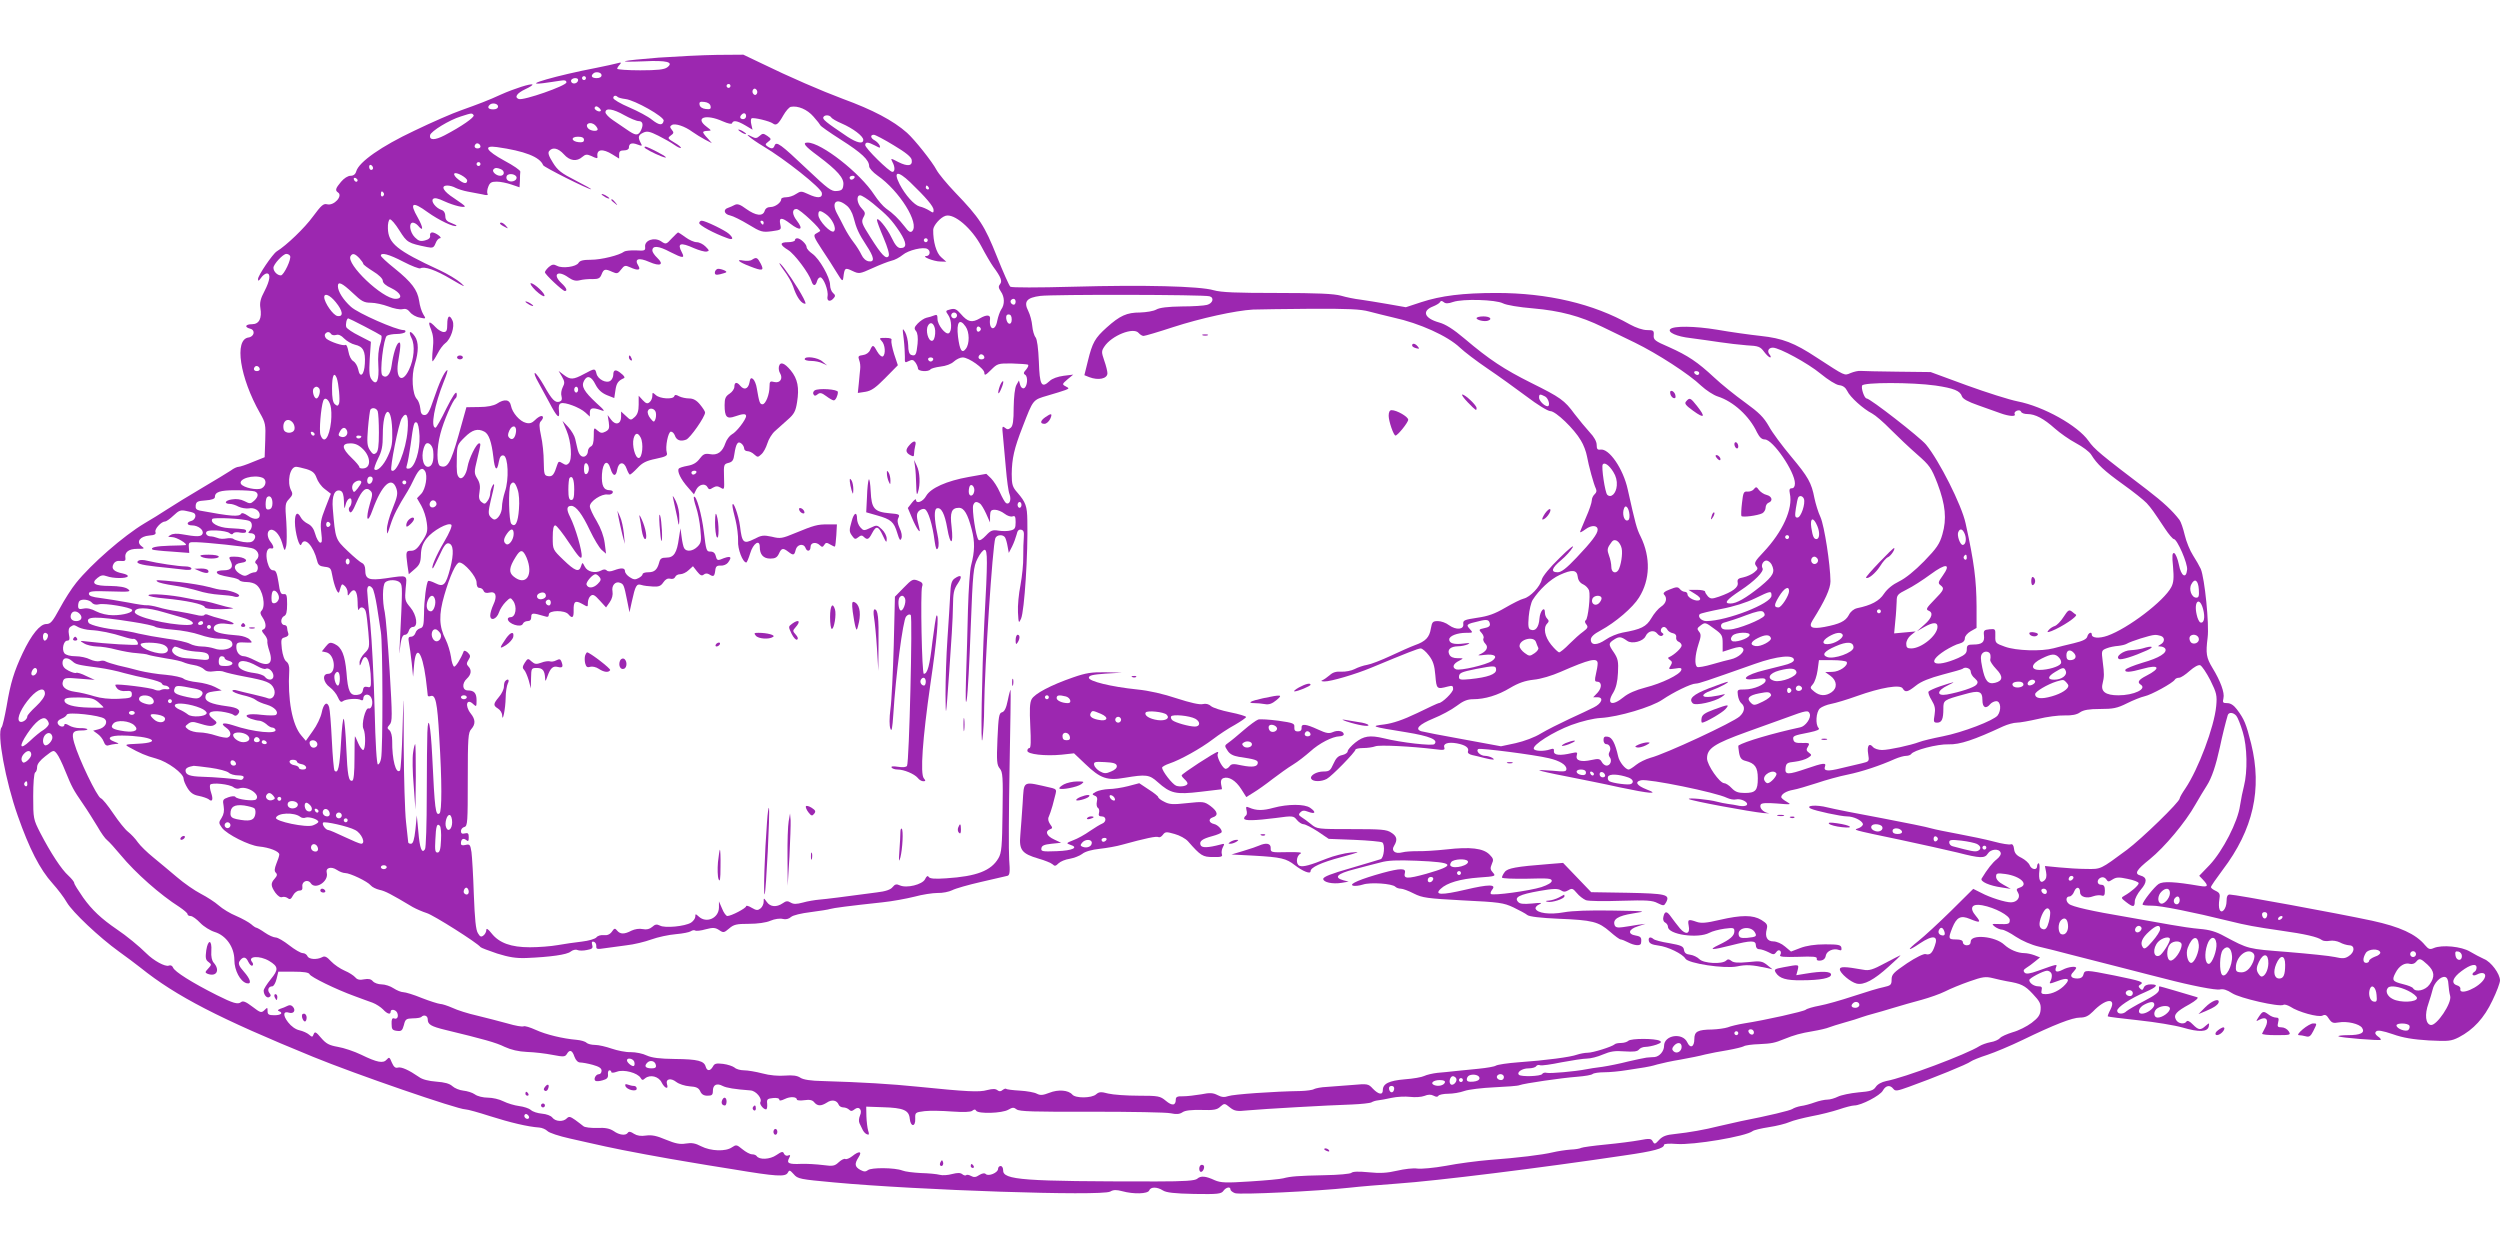 <?xml version="1.0" standalone="no"?>
<!DOCTYPE svg PUBLIC "-//W3C//DTD SVG 20010904//EN"
 "http://www.w3.org/TR/2001/REC-SVG-20010904/DTD/svg10.dtd">
<svg version="1.0" xmlns="http://www.w3.org/2000/svg"
 width="1280pt" height="640pt" viewBox="0 0 1280 640"
 preserveAspectRatio="xMidYMid meet">
<g transform="translate(0,640) scale(0.1,-0.1)"
fill="#9c27b0" stroke="none">
<path d="M3373 6105 c-191 -15 -235 -25 -78 -19 120 6 157 -4 121 -31 -15 -11
-49 -15 -138 -15 -65 0 -118 4 -118 8 0 4 6 14 13 21 10 11 8 13 -13 7 -14 -4
-61 -14 -105 -23 -203 -39 -391 -93 -275 -79 25 3 62 9 83 12 28 5 37 3 37 -8
0 -17 -220 -94 -244 -85 -24 9 -10 30 35 51 22 10 38 21 35 23 -6 7 -94 -21
-161 -51 -65 -30 -113 -48 -205 -81 -41 -14 -149 -61 -238 -104 -170 -80 -284
-160 -298 -208 -4 -15 -14 -23 -29 -23 -14 0 -34 -13 -49 -31 -28 -33 -31 -44
-16 -54 28 -17 -20 -70 -55 -61 -19 5 -30 -5 -73 -63 -42 -58 -136 -148 -185
-178 -21 -13 -97 -125 -96 -142 0 -12 4 -10 16 7 8 12 22 22 29 22 21 0 17
-35 -12 -91 -20 -37 -25 -59 -21 -85 9 -54 -6 -84 -43 -84 -34 0 -40 -15 -9
-23 28 -7 21 -41 -9 -45 -74 -11 -44 -205 59 -387 28 -49 30 -59 27 -140 l-3
-86 -60 -24 c-33 -14 -66 -25 -73 -25 -8 0 -26 -8 -40 -19 -15 -10 -81 -50
-147 -89 -66 -39 -146 -88 -178 -109 -32 -21 -85 -54 -118 -73 -107 -64 -272
-208 -349 -304 -23 -28 -61 -88 -84 -131 -37 -68 -47 -80 -69 -80 -32 0 -76
-54 -121 -149 -44 -94 -62 -151 -82 -271 -10 -55 -21 -104 -26 -109 -25 -29
20 -275 83 -453 59 -168 113 -274 178 -346 26 -29 59 -72 73 -97 29 -50 167
-180 267 -252 36 -26 86 -63 111 -83 182 -146 403 -260 883 -456 217 -89 740
-269 780 -269 11 0 68 -16 127 -35 101 -32 192 -54 251 -58 14 -1 33 -9 42
-18 8 -9 60 -26 114 -38 54 -12 136 -31 183 -41 84 -19 317 -62 435 -81 33 -6
132 -22 220 -36 221 -37 266 -39 278 -18 8 16 11 15 31 -7 20 -24 32 -26 206
-42 431 -40 1368 -71 1414 -47 17 10 32 10 62 2 58 -16 131 -14 138 4 7 19 40
19 70 0 17 -11 58 -16 160 -18 121 -2 139 0 150 16 14 19 36 23 36 7 0 -6 10
-14 23 -19 23 -9 422 10 587 28 52 6 163 15 245 21 201 14 732 80 1161 144
153 22 204 36 204 55 0 5 28 7 63 4 86 -7 358 39 391 66 6 5 44 14 83 20 40 6
87 18 105 26 18 8 69 21 114 30 44 8 107 24 140 35 32 11 67 20 78 20 35 0
133 51 146 76 15 27 37 31 54 9 10 -13 20 -11 81 11 125 45 300 116 315 129 8
6 47 22 85 34 39 13 120 47 180 76 163 79 255 115 295 115 27 0 43 8 66 31 64
67 122 73 89 9 -9 -17 -15 -33 -13 -34 2 -2 73 -11 158 -20 85 -9 187 -26 225
-37 85 -25 128 -23 134 6 3 19 3 19 -16 3 -26 -24 -36 -23 -66 7 -15 16 -28
22 -32 15 -10 -16 -43 -12 -54 9 -14 25 1 42 69 79 33 19 48 33 40 36 -66 20
-189 56 -193 56 -3 0 -4 -8 -3 -17 1 -13 -22 -30 -76 -58 -43 -22 -83 -46 -90
-52 -17 -18 -48 -16 -48 2 0 18 67 63 145 96 61 27 69 39 26 39 -18 0 -31 -6
-35 -17 -5 -13 -9 -14 -19 -4 -9 9 -9 14 2 20 20 13 5 18 -131 46 -151 30
-154 30 -161 5 -3 -13 -14 -20 -30 -20 -33 0 -42 14 -22 33 8 9 15 18 15 21 0
11 -41 6 -69 -9 -31 -16 -43 -11 -34 13 7 17 7 17 -91 -18 -44 -16 -62 -18
-70 -10 -8 9 -6 15 8 24 10 6 31 21 45 33 l26 21 -28 11 c-16 6 -39 11 -52 11
-34 0 -76 18 -103 43 -47 44 -172 55 -172 16 0 -12 -7 -19 -20 -19 -11 0 -20
7 -20 15 0 10 -11 15 -35 15 -40 0 -41 4 -19 60 22 54 43 65 90 45 53 -22 59
-19 30 16 -35 41 -20 64 33 54 65 -12 141 -53 141 -75 0 -21 -5 -23 -60 -21
-33 1 -34 1 -16 -14 11 -8 28 -15 37 -15 9 0 41 -16 70 -36 32 -21 80 -42 119
-51 36 -8 106 -26 155 -39 50 -13 171 -44 270 -69 99 -26 196 -50 215 -55 137
-36 266 -61 286 -56 16 4 36 -2 62 -19 40 -26 242 -72 263 -60 5 4 21 -1 35
-9 41 -28 145 -56 165 -46 13 7 21 4 33 -16 14 -21 22 -24 49 -19 44 8 108 -7
121 -28 16 -25 -7 -37 -73 -37 -30 0 -52 -3 -48 -6 7 -7 210 -23 216 -18 3 3
-4 11 -15 18 -13 10 -16 18 -8 25 7 8 32 4 85 -14 53 -19 105 -27 184 -32 101
-5 114 -4 154 16 75 39 130 99 172 188 22 45 39 91 39 103 0 34 -46 96 -82
110 -18 8 -50 25 -72 38 -43 26 -142 36 -185 18 -20 -9 -27 -6 -45 15 -47 57
-129 94 -271 125 -177 38 -700 134 -729 134 -11 0 -16 -10 -16 -34 0 -39 -26
-69 -36 -42 -4 9 -4 32 -1 50 5 28 2 35 -19 45 -13 6 -24 14 -24 19 0 5 27 44
60 88 157 207 203 414 146 646 -26 103 -35 125 -73 176 -16 21 -32 32 -50 32
-22 0 -24 3 -19 25 7 28 -15 88 -56 155 -32 53 -35 74 -25 155 9 68 -15 304
-35 352 -7 15 -25 47 -40 70 -15 23 -34 69 -42 103 -8 34 -20 69 -27 78 -35
46 -82 90 -164 153 -242 184 -272 209 -302 252 -55 78 -230 176 -363 202 -41
8 -158 45 -260 82 l-185 68 -170 2 c-93 1 -179 3 -190 4 -11 1 -33 -4 -50 -11
-33 -14 -25 -17 -173 79 -115 76 -176 99 -287 111 -55 6 -156 20 -224 32 -115
19 -222 20 -239 3 -16 -16 32 -38 104 -46 44 -6 111 -15 149 -21 39 -6 101
-13 138 -16 61 -3 70 -7 89 -33 12 -16 26 -29 31 -29 5 0 4 7 -3 15 -14 17 -5
35 17 35 33 0 180 -80 244 -133 39 -32 79 -57 95 -59 20 -2 33 -12 42 -30 14
-31 82 -92 127 -115 17 -9 59 -45 95 -82 36 -36 97 -94 135 -127 65 -57 73
-68 105 -150 41 -109 48 -181 25 -260 -14 -49 -29 -71 -93 -137 -49 -50 -96
-88 -129 -104 -33 -16 -60 -38 -77 -63 -24 -37 -65 -59 -138 -74 -17 -4 -34
-18 -42 -35 -17 -32 -47 -46 -125 -61 -65 -12 -83 -2 -61 33 64 102 92 163 92
201 -1 87 -31 282 -51 328 -12 25 -25 69 -31 97 -15 79 -32 109 -119 213 -45
54 -97 123 -114 155 -27 47 -50 70 -123 123 -50 36 -121 93 -157 127 -86 80
-134 112 -232 156 -72 31 -80 37 -78 61 2 24 -2 26 -34 26 -22 0 -57 12 -88
29 -187 106 -422 161 -683 161 -172 0 -284 -14 -385 -47 l-79 -26 -91 16 c-51
9 -114 19 -142 23 -27 3 -72 12 -99 20 -37 10 -119 14 -326 14 -210 0 -288 3
-326 14 -71 21 -359 28 -719 18 -182 -5 -315 -5 -322 0 -6 5 -37 75 -69 155
-63 158 -88 197 -214 328 -42 44 -85 96 -95 115 -22 42 -112 155 -151 190 -71
63 -176 118 -329 174 -107 40 -274 112 -419 183 l-90 43 -135 -1 c-75 -1 -209
-8 -298 -14z m-293 -90 c0 -9 -9 -15 -25 -15 -24 0 -32 10 -18 23 12 13 43 7
43 -8z m-80 -15 c0 -5 -4 -10 -10 -10 -5 0 -10 5 -10 10 0 6 5 10 10 10 6 0
10 -4 10 -10z m-40 -9 c0 -14 -18 -23 -30 -16 -6 4 -8 11 -5 16 8 12 35 12 35
0z m780 -31 c0 -5 -4 -10 -10 -10 -5 0 -10 5 -10 10 0 6 5 10 10 10 6 0 10 -4
10 -10z m135 -40 c-5 -8 -11 -8 -17 -2 -6 6 -7 16 -3 22 5 8 11 8 17 2 6 -6 7
-16 3 -22z m-712 -17 c4 -3 21 -8 39 -10 47 -5 200 -91 196 -111 -5 -26 -23
-24 -60 5 -19 16 -72 44 -116 63 -45 19 -82 41 -82 48 0 13 13 16 23 5z m475
-46 c3 -15 -2 -18 -25 -15 -17 2 -29 10 -31 21 -3 15 2 18 25 15 17 -2 29 -10
31 -21z m-1088 -2 c0 -9 -9 -15 -25 -15 -24 0 -32 10 -18 23 12 13 43 7 43 -8z
m526 -23 c-9 -9 -37 8 -31 18 5 8 11 7 21 -1 8 -6 12 -14 10 -17z m1089 -29
c19 -21 34 -41 35 -44 0 -4 47 -37 105 -74 107 -68 145 -104 145 -136 0 -10
19 -31 43 -48 112 -78 217 -246 177 -285 -9 -8 -19 -2 -38 24 -32 41 -60 68
-96 93 -14 10 -41 41 -60 70 -72 111 -271 267 -341 267 -29 0 -15 -18 53 -68
100 -75 134 -114 130 -148 -2 -24 -8 -30 -34 -32 -27 -3 -45 11 -152 112 -135
128 -157 144 -166 121 -6 -17 -15 -19 -36 -5 -13 9 -13 12 3 24 17 13 17 15
-4 30 -21 14 -24 14 -40 0 -14 -13 -22 -13 -39 -4 -52 28 -4 -12 58 -49 108
-64 297 -213 300 -239 4 -27 -22 -29 -72 -5 -32 15 -37 15 -60 0 -14 -10 -37
-17 -51 -17 -14 0 -25 -4 -25 -9 0 -18 -31 -41 -55 -41 -15 0 -26 -7 -30 -20
-9 -29 -45 -25 -94 10 -31 23 -45 28 -59 21 -9 -5 -25 -12 -34 -15 -27 -8 -21
-33 10 -39 15 -3 57 -24 95 -47 62 -38 71 -40 118 -34 49 7 50 7 44 35 -8 37
7 38 51 4 52 -40 70 -32 34 15 -25 32 -26 60 -2 60 17 0 130 -106 121 -113 -2
-2 -12 -8 -21 -13 -15 -8 -12 -17 30 -81 26 -39 61 -93 77 -120 27 -44 30 -46
33 -23 6 49 9 51 46 33 34 -16 37 -16 103 14 37 17 81 34 97 38 16 3 42 17 58
30 28 24 107 43 127 30 17 -10 13 -35 -6 -36 -29 -1 38 -28 72 -28 l30 -1 -26
23 c-25 21 -42 80 -41 141 1 22 37 63 63 71 44 14 135 -64 184 -157 21 -40 48
-86 60 -103 40 -54 48 -75 35 -90 -9 -11 -8 -19 4 -37 20 -28 21 -67 2 -93 -7
-11 -16 -37 -20 -57 -10 -57 -44 -48 -37 9 3 22 -18 23 -52 3 -41 -24 -62 -19
-98 23 -21 24 -31 29 -53 23 -25 -6 -26 -8 -11 -29 18 -25 20 -83 3 -93 -16
-10 -58 42 -58 73 0 20 -3 24 -17 18 -10 -4 -28 -10 -40 -12 -12 -3 -31 -16
-44 -29 -18 -19 -20 -26 -9 -39 8 -10 11 -33 8 -65 -6 -57 -10 -65 -33 -57
-10 4 -15 20 -15 49 -1 24 -8 54 -16 68 -14 23 -14 21 -7 -35 4 -33 6 -75 6
-92 -1 -30 0 -32 19 -22 18 9 24 8 35 -7 7 -10 13 -24 13 -31 0 -15 55 -18 64
-4 3 4 26 11 51 14 28 3 55 13 69 26 12 11 32 21 45 21 31 0 111 -57 111 -79
0 -15 6 -13 34 15 32 32 36 34 107 33 41 -1 78 -4 82 -6 5 -3 0 -14 -9 -25
-14 -15 -15 -21 -5 -27 16 -10 11 -63 -7 -69 -8 -2 -16 6 -19 18 l-6 22 -13
-23 c-8 -15 -13 -59 -14 -115 0 -69 -4 -95 -15 -104 -12 -10 -18 -10 -30 0
-14 11 -15 6 -10 -41 3 -30 9 -104 15 -165 5 -60 13 -122 19 -135 10 -28 0
-55 -18 -45 -6 4 -20 29 -32 56 -11 26 -32 58 -45 71 l-24 23 -90 -16 c-113
-20 -195 -57 -218 -97 -16 -30 -52 -43 -52 -20 0 7 -9 0 -21 -15 l-21 -27 22
-52 c23 -55 46 -87 37 -52 -16 62 -16 74 -2 89 9 8 22 13 30 9 17 -6 40 -81
50 -162 6 -41 10 -50 17 -38 6 11 5 38 -3 75 -16 75 -17 124 -3 129 23 8 41
-27 54 -102 16 -93 33 -86 22 9 -9 73 0 96 38 96 26 0 45 -32 65 -110 17 -65
16 -112 -3 -185 -6 -22 -13 -123 -16 -225 -2 -102 -7 -259 -10 -350 -3 -112
-2 -147 4 -110 5 30 14 195 20 365 11 290 14 313 35 355 12 25 29 45 36 45 16
0 16 -57 -1 -365 -13 -260 -20 -667 -10 -605 4 28 9 102 9 165 2 202 43 827
57 864 7 19 40 21 50 4 4 -7 10 -27 13 -46 l6 -33 17 33 c9 18 19 46 23 61 4
20 11 27 23 25 13 -3 16 -12 14 -38 -2 -19 -3 -64 -3 -100 1 -36 -6 -101 -14
-145 -9 -44 -15 -107 -13 -140 3 -57 4 -59 16 -32 17 40 36 333 32 501 -1 75
-8 94 -51 144 -25 28 -29 41 -29 95 1 79 12 130 56 242 55 142 51 137 129 160
39 11 79 24 90 28 20 8 20 9 1 19 -19 10 -18 12 10 36 l29 24 -49 -6 c-30 -4
-59 -14 -72 -27 -42 -39 -51 -21 -55 99 -3 70 -9 115 -17 125 -7 8 -15 35 -17
59 -2 24 -11 57 -20 75 -25 49 -9 69 62 78 63 8 836 7 866 -2 25 -7 17 -36
-13 -44 -14 -4 -72 -8 -130 -8 -70 -1 -113 -6 -130 -16 -14 -8 -51 -14 -83
-15 -68 0 -103 -16 -171 -77 -60 -54 -73 -77 -96 -171 l-18 -73 25 -10 c47
-18 93 -8 93 20 0 10 -7 39 -16 64 -15 44 -15 49 0 72 37 57 150 102 176 70 7
-8 18 -15 25 -15 7 0 75 20 151 45 142 46 320 85 409 90 28 1 160 3 295 4 192
1 257 -2 300 -14 30 -8 87 -22 125 -31 133 -29 277 -94 340 -154 22 -21 85
-69 141 -107 55 -37 145 -102 200 -143 55 -42 109 -75 122 -75 27 0 122 -91
156 -150 14 -22 27 -58 31 -80 9 -50 35 -145 46 -167 5 -11 3 -20 -6 -28 -8
-7 -15 -21 -15 -32 0 -11 -13 -50 -30 -88 -16 -38 -30 -71 -30 -74 0 -4 13 3
29 15 30 22 61 20 61 -3 0 -21 -32 -63 -108 -143 -52 -55 -78 -75 -97 -75 -37
0 -31 21 18 62 23 19 50 49 59 65 10 17 -19 -6 -67 -54 -50 -48 -87 -94 -91
-110 -8 -36 -59 -90 -93 -98 -14 -3 -57 -25 -95 -47 -53 -31 -87 -43 -143 -51
-66 -10 -73 -13 -71 -32 4 -29 -37 -32 -73 -6 -15 12 -41 21 -57 21 -26 0 -30
-4 -36 -38 -7 -45 -27 -66 -81 -85 -22 -8 -78 -33 -125 -55 -47 -22 -101 -43
-120 -46 -19 -3 -48 -13 -65 -22 -16 -8 -46 -14 -67 -13 -26 2 -44 -3 -60 -18
-13 -11 -30 -23 -38 -26 -9 -3 -4 -6 11 -6 31 -1 160 37 239 70 183 76 241 99
254 99 8 0 27 -16 42 -36 21 -27 29 -51 33 -102 6 -71 7 -72 64 -57 23 6 27 4
27 -13 0 -17 -57 -72 -74 -72 -3 0 -53 -23 -110 -51 -73 -35 -124 -52 -168
-58 -74 -9 -69 -11 111 -40 123 -20 167 -39 145 -61 -10 -10 -171 8 -259 30
-71 17 -103 12 -146 -22 -21 -17 -39 -37 -39 -45 0 -7 -13 -16 -28 -19 -21 -4
-32 -16 -45 -45 -15 -34 -21 -39 -50 -39 -38 0 -73 -22 -63 -38 9 -15 51 -15
79 0 25 13 147 138 147 150 0 4 18 8 39 8 22 0 50 4 63 9 21 8 182 0 306 -15
44 -6 51 -4 47 8 -8 21 19 30 64 22 43 -8 64 -22 57 -41 -3 -8 5 -15 22 -19
15 -3 43 -10 62 -15 45 -11 59 -11 40 1 -8 5 -25 10 -36 10 -25 0 -50 25 -35
35 11 6 286 -29 361 -47 56 -13 90 -34 90 -55 0 -14 -10 -15 -72 -9 -39 3 -70
4 -67 2 3 -3 65 -17 139 -31 74 -15 197 -39 272 -56 156 -33 208 -37 139 -11
-51 20 -63 39 -29 47 36 9 384 -62 440 -90 15 -7 36 -11 46 -8 25 6 65 -14 56
-28 -4 -6 -20 -8 -38 -5 -17 4 -44 8 -59 10 -15 2 -40 7 -55 11 -43 12 -153
22 -145 14 9 -9 312 -65 383 -72 25 -2 35 -2 23 0 -27 5 -47 28 -38 44 5 8 31
9 84 5 72 -6 75 -6 49 9 -16 9 -28 19 -28 24 0 15 26 31 61 37 19 3 72 19 119
34 47 16 119 36 160 44 73 15 166 46 242 80 21 9 46 16 57 16 11 0 22 4 26 9
12 20 135 52 192 50 57 -2 131 23 279 92 22 10 54 19 70 19 16 0 65 9 109 19
44 11 105 19 136 18 37 -1 63 4 79 16 18 12 45 17 103 17 66 0 87 4 137 29 32
16 72 32 90 36 34 7 145 68 155 85 3 6 13 10 22 10 9 0 33 16 54 35 24 21 44
32 54 29 9 -4 32 -38 52 -77 32 -65 35 -77 30 -132 -10 -107 -92 -324 -158
-422 -16 -23 -29 -46 -29 -51 0 -18 -195 -207 -270 -263 -138 -102 -132 -99
-207 -98 -37 0 -101 4 -141 8 l-72 7 6 -31 c4 -22 1 -35 -10 -44 -20 -17 -30
4 -24 54 2 19 0 35 -4 35 -4 0 -8 -7 -8 -15 0 -22 -29 -18 -38 5 -4 11 -23 28
-42 38 -26 12 -36 25 -38 45 -2 19 -8 27 -17 24 -7 -3 -46 3 -86 14 -41 11
-123 28 -182 39 -60 11 -123 24 -140 29 -18 6 -131 29 -252 52 -121 22 -246
47 -278 55 -58 15 -116 10 -86 -6 21 -11 154 -40 186 -40 33 0 75 -20 81 -38
2 -6 -7 -16 -19 -21 -22 -8 -23 -8 -4 -14 11 -4 108 -25 215 -47 107 -23 239
-52 292 -65 117 -30 140 -31 156 -5 14 23 57 27 65 5 4 -8 -4 -22 -19 -34 -22
-17 -49 -51 -78 -99 -9 -15 39 -37 104 -46 l45 -7 -37 21 c-25 13 -38 28 -38
41 0 18 4 20 48 14 77 -11 122 -54 72 -70 -16 -5 -18 -9 -8 -25 15 -23 -4 -50
-36 -50 -29 0 -106 24 -153 49 l-40 20 -114 -113 c-63 -62 -138 -131 -167
-154 -62 -49 -57 -56 8 -12 68 45 96 40 76 -13 -13 -38 -25 -48 -47 -42 -9 3
-50 -17 -95 -47 -69 -47 -79 -57 -79 -83 0 -27 -4 -31 -40 -39 -22 -4 -92 -25
-155 -46 -63 -21 -141 -43 -174 -49 -32 -6 -64 -15 -71 -21 -11 -9 -206 -53
-316 -70 -31 -5 -68 -14 -83 -20 -15 -5 -51 -10 -79 -11 -75 -1 -92 -10 -92
-49 0 -41 -21 -50 -36 -17 -24 52 -119 38 -119 -18 0 -27 -23 -54 -48 -57 -9
0 -28 -2 -42 -3 -14 -2 -56 -11 -95 -20 -38 -10 -97 -22 -130 -27 -33 -4 -71
-10 -85 -13 -56 -11 -183 -22 -200 -18 -10 3 -21 0 -24 -6 -8 -12 -108 -15
-119 -4 -13 13 16 33 49 33 18 0 36 5 39 11 4 6 13 8 20 5 8 -3 57 4 110 15
53 10 112 19 130 19 18 0 55 9 82 21 38 16 61 20 110 16 46 -3 66 -1 74 9 6 8
21 14 34 14 12 0 37 5 55 11 25 9 29 14 18 20 -23 13 -148 13 -161 0 -6 -6
-23 -11 -37 -11 -15 0 -30 -3 -33 -7 -13 -12 -111 -43 -138 -43 -15 0 -40 -5
-55 -10 -32 -12 -158 -29 -300 -39 -55 -4 -107 -12 -115 -17 -7 -5 -48 -12
-89 -16 -41 -4 -95 -10 -120 -12 -25 -3 -66 -7 -91 -9 -25 -3 -55 -10 -67 -16
-12 -6 -56 -14 -99 -17 -81 -7 -113 -22 -113 -56 0 -26 -22 -22 -51 8 -23 25
-27 26 -104 19 -44 -3 -103 -8 -132 -10 -28 -1 -57 -7 -65 -11 -7 -5 -38 -9
-68 -10 -138 -2 -347 -17 -371 -26 -20 -7 -34 -6 -55 5 -23 12 -40 13 -84 4
-30 -5 -72 -10 -92 -10 -30 1 -38 -3 -38 -17 0 -31 -19 -33 -51 -6 -29 24 -37
26 -140 26 -61 0 -130 5 -155 11 -37 10 -47 9 -62 -4 -22 -20 -106 -21 -122
-1 -20 23 -72 27 -117 9 -34 -13 -46 -14 -64 -5 -12 7 -52 14 -87 16 -36 2
-68 6 -70 9 -3 3 -11 0 -19 -6 -9 -8 -17 -8 -26 -1 -10 8 -24 8 -52 1 -41 -12
-107 -8 -355 17 -138 14 -284 23 -487 29 -61 1 -100 7 -115 17 -16 11 -40 14
-78 11 -33 -3 -80 1 -116 11 -34 9 -77 16 -95 16 -18 0 -40 6 -48 14 -9 7 -35
16 -59 19 -35 4 -44 2 -52 -14 -14 -24 -30 -24 -37 0 -8 29 -40 38 -157 39
-80 1 -118 6 -145 18 -20 10 -56 17 -81 17 -25 -1 -69 8 -98 18 -29 10 -67 19
-85 19 -18 0 -38 5 -44 11 -7 7 -29 13 -50 15 -71 6 -158 27 -210 51 -29 13
-57 22 -63 18 -5 -3 -42 3 -82 15 -40 11 -110 29 -155 40 -45 10 -102 28 -127
40 -25 11 -53 20 -63 20 -10 1 -52 14 -93 30 -41 17 -84 30 -95 30 -11 0 -33
9 -50 20 -16 11 -44 20 -61 20 -17 0 -37 7 -45 16 -9 11 -22 14 -44 10 -23 -5
-36 -2 -46 10 -8 9 -32 25 -54 34 -23 10 -54 31 -70 48 -22 24 -33 29 -46 21
-27 -14 -69 -11 -75 6 -4 8 -14 15 -24 15 -10 0 -41 18 -69 40 -28 22 -59 40
-69 40 -11 0 -36 11 -56 25 -20 14 -40 25 -43 25 -4 0 -16 8 -27 18 -12 10
-46 29 -76 42 -30 12 -71 37 -90 54 -19 17 -61 44 -92 60 -31 16 -86 54 -122
85 -36 31 -91 76 -121 101 -31 25 -66 59 -79 77 -12 18 -35 42 -50 54 -15 11
-49 54 -76 94 -27 40 -55 75 -64 78 -19 7 -113 202 -136 283 -15 52 -8 64 37
64 20 0 33 3 30 7 -4 3 -21 6 -39 5 -18 0 -43 6 -55 14 -13 8 -23 10 -23 4 0
-16 -27 -12 -34 5 -4 10 3 19 18 25 13 5 26 14 28 21 5 15 171 -3 193 -21 20
-17 3 -46 -31 -54 l-27 -7 22 -16 c12 -8 27 -26 32 -40 6 -17 14 -23 25 -19 9
3 25 6 37 7 19 0 18 2 -6 11 -46 17 -26 33 39 32 150 -2 213 -36 79 -42 -65
-3 -68 -4 -45 -17 54 -30 87 -45 140 -59 59 -16 140 -76 140 -103 0 -9 9 -30
20 -48 15 -24 30 -35 58 -40 20 -4 43 -12 50 -17 19 -17 25 -2 13 33 -6 17 -8
36 -5 41 8 13 101 3 120 -13 8 -6 20 -9 28 -6 41 16 112 -31 87 -56 -11 -11
-98 0 -106 13 -3 5 -19 4 -36 -2 -28 -10 -30 -13 -24 -45 4 -24 1 -42 -10 -60
-16 -24 -16 -27 2 -52 25 -33 138 -90 189 -95 53 -5 104 -25 104 -41 0 -7 -7
-28 -15 -47 -10 -26 -11 -38 -3 -46 9 -9 7 -16 -5 -30 -22 -24 -21 -38 3 -73
13 -17 26 -26 35 -22 9 3 21 0 29 -6 10 -8 16 -5 26 14 7 14 22 25 32 25 14 0
18 6 16 22 -3 26 29 38 43 16 23 -36 93 9 82 53 -7 26 22 35 52 15 13 -9 32
-16 42 -16 25 0 115 -43 131 -63 7 -9 28 -19 45 -23 29 -6 58 -21 170 -88 18
-10 50 -24 72 -31 34 -10 260 -153 275 -174 3 -4 41 -18 85 -33 61 -19 97 -25
150 -23 121 5 209 17 227 33 10 8 25 12 34 8 9 -4 31 -4 49 0 27 5 32 9 27 26
-4 15 -1 19 9 16 8 -3 13 -13 12 -23 -1 -15 5 -16 43 -10 24 3 74 10 111 15
38 4 95 18 128 30 33 12 89 24 125 27 36 3 70 10 77 15 7 5 17 7 22 4 5 -4 30
-1 54 6 38 10 49 9 69 -4 22 -15 25 -14 51 8 24 21 39 24 101 24 44 0 89 6
111 16 21 9 49 13 63 9 15 -4 31 0 42 10 10 9 52 19 101 25 46 6 91 13 99 16
15 5 99 16 267 34 50 5 125 19 165 29 40 11 93 19 118 19 25 -1 59 6 75 14 17
9 84 28 150 43 66 15 126 29 134 31 11 4 13 21 8 82 -3 42 -2 255 2 472 4 217
7 396 5 398 -1 2 -8 -22 -14 -53 -8 -40 -17 -59 -30 -62 -15 -4 -18 -22 -23
-136 -5 -116 -3 -134 12 -152 15 -18 17 -42 14 -224 -2 -175 -5 -208 -21 -235
-37 -64 -111 -93 -268 -103 -58 -4 -83 -2 -89 7 -5 8 -11 5 -19 -12 -14 -27
-94 -47 -129 -31 -17 8 -25 6 -37 -9 -10 -13 -36 -22 -80 -27 -179 -24 -259
-34 -295 -37 -22 -2 -60 -8 -84 -15 -34 -9 -48 -9 -63 0 -15 9 -23 9 -41 -4
-31 -21 -63 -19 -81 7 -16 22 -16 22 -16 1 0 -11 -7 -27 -16 -34 -14 -11 -21
-11 -45 3 -16 10 -29 13 -29 8 0 -10 -76 -50 -96 -50 -6 0 -19 17 -27 38 l-16
37 0 -32 c-1 -54 -64 -82 -103 -46 -17 15 -18 15 -18 0 0 -9 -10 -23 -22 -31
-31 -19 -134 -29 -159 -15 -16 8 -25 7 -40 -7 -13 -11 -28 -15 -48 -11 -18 4
-41 0 -58 -8 -36 -19 -57 -19 -73 0 -11 14 -15 13 -27 -5 -10 -14 -24 -20 -41
-18 -15 2 -32 -3 -38 -11 -6 -8 -40 -18 -75 -22 -35 -4 -91 -12 -124 -18 -33
-6 -97 -11 -142 -11 -97 0 -157 22 -196 71 -18 23 -27 28 -27 18 0 -9 -6 -22
-14 -28 -12 -10 -18 -8 -29 11 -11 17 -16 71 -21 198 -3 96 -9 194 -12 217 -6
39 -9 42 -30 37 -17 -4 -24 -2 -24 8 0 22 12 29 27 17 10 -9 13 -6 13 14 0 20
-4 24 -20 20 -14 -4 -20 0 -20 12 0 9 8 19 18 21 16 5 17 25 17 243 0 213 2
241 18 258 22 25 22 49 -3 80 -32 41 -20 81 14 47 15 -14 16 -12 16 20 0 37
-12 51 -45 51 -28 0 -31 36 -5 60 23 21 26 45 8 63 -10 10 -10 17 1 34 11 17
10 23 -4 37 -10 9 -19 12 -21 6 -15 -39 -41 -80 -49 -78 -5 1 -13 24 -16 50
-4 26 -16 66 -27 88 -35 68 -36 128 -7 228 29 100 60 167 77 167 25 0 88 -73
88 -102 0 -18 5 -28 15 -28 9 0 18 -7 21 -15 4 -10 14 -13 30 -9 33 8 41 -18
20 -62 -9 -19 -16 -44 -16 -55 0 -31 33 -20 45 16 5 16 21 40 34 53 23 23 25
24 38 6 22 -30 14 -84 -13 -84 -8 0 -14 -4 -14 -9 0 -25 68 -47 77 -25 3 8 14
14 24 14 13 0 19 7 19 21 0 22 7 22 68 4 16 -6 22 -3 22 9 0 22 82 23 100 1
20 -24 28 -18 27 20 -1 46 8 53 44 33 29 -17 29 -17 29 6 0 13 6 29 14 35 12
10 21 5 47 -24 l32 -35 19 27 c12 17 17 38 14 55 -6 30 15 54 39 44 18 -7 20
-11 36 -91 l12 -60 12 55 c18 82 24 93 49 85 11 -4 38 -7 59 -8 30 -2 41 3 53
21 11 16 22 22 35 19 12 -3 22 0 26 9 3 8 14 14 26 14 11 0 31 9 43 21 l22 20
21 -27 c16 -20 24 -24 34 -16 8 7 18 7 27 2 23 -15 28 -12 32 18 2 22 8 27 28
26 14 -1 30 6 37 15 25 33 13 38 -39 16 -13 -5 -19 -1 -23 17 -4 17 -13 24
-28 24 -20 -1 -22 7 -33 99 -11 92 -40 193 -51 181 -3 -3 2 -26 11 -53 9 -26
19 -77 22 -114 6 -59 4 -69 -15 -88 -23 -23 -56 -28 -68 -8 -4 6 -10 32 -13
57 l-6 45 -8 -50 c-10 -76 -26 -100 -64 -100 -25 0 -32 -5 -37 -25 -10 -37
-24 -50 -56 -50 -16 0 -29 -4 -29 -10 0 -5 -9 -14 -21 -20 -16 -9 -26 -8 -45
5 -13 8 -24 22 -24 30 0 18 -18 19 -56 5 -18 -7 -31 -7 -37 -1 -7 7 -17 7 -29
0 -30 -16 -71 -7 -84 20 -12 23 -12 23 -19 2 -10 -33 -31 -25 -90 32 -55 53
-55 53 -55 115 0 44 4 62 13 62 7 0 39 -41 72 -91 46 -69 61 -85 63 -69 4 26
-32 150 -59 203 -20 39 -18 57 6 57 24 0 56 -42 95 -125 21 -44 48 -89 60
-100 l23 -20 -7 55 c-5 36 -19 74 -41 112 -19 31 -35 65 -35 76 0 25 60 65 91
60 12 -2 24 3 26 10 3 7 -4 12 -15 12 -32 0 -43 24 -40 82 4 63 29 79 44 28
12 -40 28 -42 34 -5 7 41 35 44 48 6 6 -17 14 -31 17 -31 4 0 21 15 39 34 25
27 45 37 94 47 52 11 61 16 56 31 -9 29 7 108 21 108 8 0 16 -9 20 -19 8 -25
29 -33 58 -22 21 8 97 117 97 139 0 6 -12 24 -26 41 -18 22 -35 31 -56 31 -16
0 -39 5 -51 11 -16 9 -22 9 -25 0 -6 -17 -73 -13 -94 6 -17 15 -18 15 -18 -4
0 -11 -6 -26 -14 -32 -11 -10 -19 -7 -35 10 l-21 23 0 -46 c0 -32 -6 -50 -20
-63 -20 -18 -21 -18 -45 5 l-25 23 0 -27 c0 -37 -28 -46 -51 -15 l-18 24 6
-37 c4 -30 2 -38 -17 -48 -18 -9 -25 -8 -41 6 -18 17 -19 16 -19 -30 0 -32 -5
-48 -15 -52 -8 -4 -15 -15 -15 -25 0 -11 -7 -22 -16 -26 -17 -6 -31 9 -38 42
-3 11 -7 32 -11 48 -3 15 -19 42 -35 60 l-30 32 21 -50 c24 -57 30 -148 11
-167 -10 -10 -16 -10 -32 0 -17 11 -21 10 -26 -5 -17 -54 -25 -64 -47 -61 -20
3 -22 8 -23 74 0 39 -6 99 -14 133 -10 47 -10 65 -1 74 6 6 11 15 11 19 0 15
-20 8 -41 -13 -15 -15 -28 -19 -46 -14 -31 7 -70 51 -77 88 -6 32 -33 36 -72
10 -17 -10 -48 -17 -91 -17 l-65 -1 -40 -143 c-41 -144 -57 -172 -94 -158 -19
7 -19 91 1 166 16 63 63 171 78 181 5 4 7 15 5 25 -3 13 -20 -13 -53 -78 -26
-54 -51 -98 -55 -98 -27 0 -6 116 43 238 14 34 22 60 16 57 -15 -10 -40 -64
-69 -150 -21 -63 -31 -80 -46 -80 -14 0 -20 8 -22 34 -2 19 -10 40 -17 47 -24
24 -30 121 -11 179 20 65 20 114 0 143 -23 33 -35 27 -17 -9 19 -37 13 -108
-13 -162 -36 -76 -72 -44 -54 50 12 70 13 96 1 88 -12 -7 -28 -58 -36 -117 -6
-47 -28 -69 -48 -49 -14 14 7 191 24 202 8 5 31 9 51 9 20 0 40 5 43 10 3 6 0
10 -9 10 -37 0 -233 86 -269 119 -40 36 -67 79 -67 106 0 26 21 17 76 -35 45
-43 58 -50 93 -50 22 0 62 -9 89 -19 28 -11 60 -17 72 -14 16 4 27 0 39 -15 9
-12 31 -25 50 -28 33 -7 33 -7 18 17 -8 13 -18 44 -21 69 -9 56 -38 95 -126
166 -39 31 -70 60 -70 65 0 18 40 8 115 -31 42 -22 82 -37 87 -34 20 12 79 -8
159 -56 68 -40 77 -44 49 -19 -19 17 -69 47 -110 66 -219 101 -262 137 -264
214 -1 23 4 44 10 46 6 2 28 -23 49 -57 39 -62 44 -65 142 -85 29 -6 34 -3 43
19 5 14 15 26 22 26 17 1 -22 30 -39 30 -8 0 -13 -7 -11 -17 2 -11 -7 -19 -26
-24 -23 -6 -33 -3 -52 16 -26 26 -33 75 -10 75 7 0 19 -7 26 -15 29 -35 28
-11 -1 41 -44 76 -28 85 50 28 57 -41 138 -80 148 -70 2 2 -10 8 -26 14 -23 8
-31 17 -31 36 0 15 -7 27 -19 31 -29 9 -56 44 -44 56 8 8 25 4 59 -12 48 -22
104 -35 104 -25 0 3 -25 21 -55 41 -56 36 -72 65 -34 65 11 0 30 -5 42 -12 12
-6 40 -15 62 -19 22 -4 55 -10 74 -14 23 -6 32 -5 27 3 -3 5 -2 22 4 36 8 21
16 26 43 26 19 0 53 -7 76 -15 l41 -14 2 34 c0 19 1 40 2 46 1 7 -36 32 -81
56 -95 52 -111 80 -39 70 141 -20 220 -50 237 -93 4 -10 231 -124 245 -123 5
0 -30 20 -79 45 -73 37 -92 52 -116 91 -22 35 -27 51 -19 60 17 21 46 15 75
-17 30 -34 66 -39 95 -13 15 13 23 14 44 5 29 -14 34 -15 33 -4 -6 38 26 43
77 11 l34 -21 0 21 c0 16 6 21 25 21 15 0 25 6 25 14 0 22 15 27 44 16 24 -9
26 -8 16 9 -15 29 -12 40 14 52 19 9 33 6 77 -16 30 -15 67 -36 82 -47 16 -11
30 -18 33 -15 3 2 -12 15 -33 27 -35 21 -36 23 -19 36 16 11 17 16 6 29 -11
14 -11 18 0 25 16 10 66 -6 105 -35 17 -12 46 -30 65 -40 l35 -18 -22 25 c-13
13 -23 27 -23 31 0 4 10 7 23 7 21 1 21 1 -5 21 -63 47 -4 67 82 28 28 -12 46
-16 48 -10 6 17 27 13 68 -11 l37 -22 -6 26 c-4 15 -3 29 1 32 10 6 93 -14
109 -26 17 -13 28 -4 54 42 12 21 29 41 38 43 36 7 84 -13 116 -50z m-968 7
c29 -16 62 -30 73 -30 22 0 26 -20 10 -51 -14 -25 -27 -23 -70 7 -19 13 -52
35 -72 49 -21 14 -38 32 -38 40 0 24 39 18 97 -15z m-772 0 c6 -10 -61 -57
-149 -103 -50 -26 -79 -26 -74 1 4 20 99 78 158 96 56 18 57 18 65 6z m1395
-5 c0 -8 -7 -15 -15 -15 -16 0 -20 12 -8 23 11 12 23 8 23 -8z m436 -6 c3 -6
27 -20 53 -31 58 -25 111 -65 111 -84 0 -23 -32 -16 -81 16 -113 76 -130 90
-123 101 7 12 31 11 40 -2z m-1208 -41 c7 -7 12 -16 12 -20 0 -13 -37 -9 -49
5 -20 24 14 38 37 15z m1528 -102 c62 -37 90 -60 92 -75 5 -31 -20 -35 -68
-11 -40 21 -41 21 -31 1 14 -25 14 -51 0 -51 -16 0 -139 121 -139 137 0 17 14
17 50 -2 26 -14 29 -14 24 0 -4 9 -15 20 -25 26 -22 11 -25 29 -5 29 7 0 53
-24 102 -54z m-1586 28 c0 -11 -8 -14 -27 -12 -39 4 -42 28 -4 28 21 0 31 -5
31 -16z m-530 -35 c0 -5 -7 -9 -15 -9 -15 0 -20 12 -9 23 8 8 24 -1 24 -14z
m0 -89 c0 -5 -4 -10 -10 -10 -5 0 -10 5 -10 10 0 6 5 10 10 10 6 0 10 -4 10
-10z m-550 -21 c0 -5 -4 -9 -10 -9 -5 0 -10 7 -10 16 0 8 5 12 10 9 6 -3 10
-10 10 -16z m654 -5 c22 -9 20 -34 -3 -34 -21 0 -45 23 -34 33 8 9 17 9 37 1z
m-172 -59 c-1 -18 -18 -16 -45 6 -15 11 -25 25 -21 30 7 12 67 -21 66 -36z
m253 15 c0 -18 -33 -26 -47 -12 -6 6 -7 15 -3 22 10 16 50 8 50 -10z m2015
-23 c81 -78 120 -124 120 -142 0 -16 -2 -16 -22 -3 -13 8 -35 18 -50 21 -27 7
-73 58 -102 114 -34 67 -10 71 54 10z m-285 23 c-3 -5 -10 -10 -16 -10 -5 0
-9 5 -9 10 0 6 7 10 16 10 8 0 12 -4 9 -10z m-2544 -13 c-1 -12 -15 -9 -19 4
-3 6 1 10 8 8 6 -3 11 -8 11 -12z m2924 -37 c3 -5 1 -10 -4 -10 -6 0 -11 5
-11 10 0 6 2 10 4 10 3 0 8 -4 11 -10z m-2790 -29 c3 -5 1 -12 -5 -16 -5 -3
-10 1 -10 9 0 18 6 21 15 7z m2505 -53 c72 -59 96 -84 137 -146 36 -56 37 -82
4 -82 -15 0 -28 15 -46 53 -24 51 -75 112 -75 90 0 -6 15 -47 34 -91 21 -50
31 -84 26 -93 -13 -19 -36 5 -94 97 -44 69 -47 78 -36 100 12 21 11 27 -8 47
-25 26 -29 67 -8 67 8 0 38 -19 66 -42z m-137 -9 c16 -11 31 -38 37 -62 15
-58 26 -82 65 -142 41 -62 45 -88 13 -83 -14 2 -29 15 -37 33 -8 17 -26 46
-41 65 -15 19 -36 53 -47 75 -11 22 -28 55 -38 73 -30 57 -2 81 48 41z m-105
-45 c32 -22 57 -73 42 -88 -14 -14 -80 54 -80 84 0 24 8 25 38 4z m-318 -44
c0 -5 -2 -10 -4 -10 -3 0 -8 5 -11 10 -3 6 -1 10 4 10 6 0 11 -4 11 -10z m840
-90 c0 -5 -4 -10 -10 -10 -5 0 -10 5 -10 10 0 6 5 10 10 10 6 0 10 -4 10 -10z
m-3265 -80 c9 -14 -32 -100 -47 -100 -18 0 -38 20 -38 39 0 18 49 71 66 71 7
0 16 -4 19 -10z m355 -12 c11 -12 20 -25 20 -29 0 -4 23 -21 50 -38 30 -18 50
-38 50 -49 0 -11 16 -25 43 -37 50 -24 63 -55 22 -55 -67 0 -255 179 -230 219
10 16 22 13 45 -11z m-121 -225 c37 -45 41 -76 9 -71 -22 3 -67 68 -68 96 0
24 29 12 59 -25z m3481 2 c0 -8 -4 -15 -9 -15 -13 0 -22 16 -14 24 11 11 23 6
23 -9z m2495 -8 c17 -9 82 -20 155 -26 137 -12 240 -39 355 -95 39 -19 113
-55 165 -80 115 -56 279 -162 340 -221 25 -23 63 -48 85 -55 79 -25 162 -100
201 -184 13 -25 24 -36 40 -36 41 0 154 -165 154 -225 0 -16 -6 -25 -16 -25
-12 0 -14 -7 -10 -27 17 -77 -36 -195 -136 -301 -43 -45 -48 -55 -37 -69 11
-13 10 -18 -10 -34 -12 -10 -37 -21 -55 -25 -27 -5 -32 -10 -29 -27 5 -24 -25
-47 -96 -72 -36 -12 -42 -12 -56 1 -8 9 -15 20 -15 25 0 5 -19 9 -42 9 l-43 0
34 -21 c22 -13 30 -24 24 -30 -13 -13 -63 9 -63 28 0 7 -6 13 -14 13 -7 0 -19
6 -25 14 -10 12 -18 12 -52 -2 -27 -10 -36 -19 -29 -26 18 -18 11 -45 -15 -62
-14 -9 -37 -36 -50 -59 -26 -44 -52 -57 -148 -74 -26 -5 -65 -21 -86 -36 -44
-30 -76 -30 -76 0 0 14 16 29 50 47 76 41 166 118 197 169 57 91 60 205 8 312
-20 39 -27 66 -66 241 -23 106 -96 212 -140 204 -15 -2 -19 3 -19 24 0 17 -13
41 -36 65 -19 21 -54 63 -77 93 -52 71 -72 85 -223 160 -138 69 -214 119 -339
225 -59 50 -99 75 -132 84 -75 21 -90 59 -31 82 15 6 31 15 35 21 5 9 10 9 20
1 9 -8 23 -8 48 1 50 17 218 12 255 -7z m-2795 -62 c0 -8 -7 -15 -15 -15 -8 0
-15 7 -15 15 0 8 7 15 15 15 8 0 15 -7 15 -15z m280 -21 c0 -31 -23 -28 -28 4
-2 15 2 22 12 22 11 0 16 -9 16 -26z m-3314 -35 c43 -22 82 -44 86 -47 4 -4 1
-25 -6 -46 -8 -23 -12 -65 -9 -105 5 -78 -8 -108 -33 -76 -13 16 -15 37 -11
108 l6 87 -60 31 c-33 16 -62 36 -66 44 -5 14 2 45 10 45 2 0 39 -18 83 -41z
m2922 -38 c-2 -23 -8 -36 -17 -36 -19 0 -33 53 -20 77 16 31 41 3 37 -41z
m156 37 c20 -28 21 -88 1 -114 -20 -26 -31 -8 -40 62 -9 75 8 97 39 52z m78
-13 c0 -5 -5 -11 -11 -13 -6 -2 -11 4 -11 13 0 9 5 15 11 13 6 -2 11 -8 11
-13z m-3327 -25 c4 -6 15 -8 26 -5 12 4 26 -2 41 -18 13 -13 38 -28 56 -32 41
-9 54 -33 50 -97 -3 -59 -25 -77 -34 -29 -4 18 -15 36 -25 42 -11 6 -21 26
-25 49 -4 22 -10 37 -15 34 -11 -7 -79 16 -98 32 -7 7 -10 17 -7 23 9 14 23
14 31 1z m3345 -121 c0 -5 -7 -9 -15 -9 -15 0 -20 12 -9 23 8 8 24 -1 24 -14z
m-262 -10 c-2 -6 -8 -10 -13 -10 -5 0 -11 4 -13 10 -2 6 4 11 13 11 9 0 15 -5
13 -11z m-3448 -50 c0 -5 -7 -9 -15 -9 -15 0 -20 12 -9 23 8 8 24 -1 24 -14z
m7370 -19 c0 -5 -4 -10 -9 -10 -6 0 -13 5 -16 10 -3 6 1 10 9 10 9 0 16 -4 16
-10z m-6976 -25 c10 -28 18 -114 12 -131 -5 -13 -9 -14 -21 -4 -11 9 -15 33
-15 81 0 65 10 88 24 54z m8186 -39 c94 -14 126 -27 135 -55 4 -13 31 -28 83
-46 42 -15 94 -33 115 -41 44 -16 81 -18 72 -4 -3 6 2 13 11 17 10 4 19 2 22
-5 2 -7 17 -12 33 -12 39 0 83 -23 140 -74 26 -23 74 -57 108 -75 34 -18 69
-44 78 -59 30 -49 67 -83 163 -152 52 -37 107 -81 121 -96 26 -29 32 -38 94
-131 19 -29 40 -53 45 -53 17 0 72 -126 68 -157 -5 -49 -31 -33 -42 26 -6 30
-17 56 -24 59 -10 3 -12 -12 -6 -70 5 -57 3 -81 -9 -104 -37 -71 -222 -212
-327 -249 -43 -15 -80 -12 -80 6 0 17 -18 9 -23 -10 -3 -13 -22 -23 -68 -34
-35 -8 -82 -20 -104 -26 -63 -17 -193 -13 -250 8 -48 17 -50 19 -49 55 1 36 0
37 -30 34 -28 -3 -31 -6 -28 -32 4 -34 -10 -46 -55 -46 -28 0 -33 -4 -33 -25
0 -19 -9 -28 -44 -44 -122 -53 -169 -27 -68 38 26 16 59 33 75 36 18 5 27 14
27 27 0 11 13 26 30 36 l30 17 0 110 c-1 136 -12 225 -56 425 -20 94 -136 323
-203 404 -32 38 -286 236 -304 236 -11 0 -29 51 -23 66 7 17 255 17 376 0z
m-8275 -16 c8 -13 -3 -50 -15 -50 -12 0 -23 37 -15 50 3 5 10 10 15 10 5 0 12
-5 15 -10z m6276 -40 c18 -10 28 -50 12 -50 -16 1 -43 28 -43 44 0 19 4 20 31
6z m-6219 -46 c5 -16 6 -53 3 -83 -9 -83 -36 -118 -54 -68 -8 20 2 141 14 175
8 22 28 8 37 -24z m242 -30 c3 -9 6 -57 6 -109 0 -68 -4 -96 -14 -104 -12 -10
-18 -7 -32 14 -14 21 -16 39 -10 112 4 48 10 91 12 95 9 14 32 9 38 -8z m1424
-7 c2 -10 1 -26 -3 -35 -6 -15 -9 -14 -25 6 -11 13 -16 30 -13 38 7 20 37 13
41 -9z m-1350 -86 c2 -70 -1 -90 -22 -136 -22 -49 -56 -82 -69 -68 -3 3 5 27
18 54 20 39 25 63 25 124 0 138 43 161 48 26z m79 -5 c-8 -101 -59 -227 -83
-204 -9 9 37 241 53 266 24 39 36 15 30 -62z m-587 39 c6 -8 10 -22 8 -32 -5
-25 -51 -25 -56 0 -8 42 23 63 48 32z m648 -67 c3 -75 -24 -161 -53 -167 -15
-2 -17 1 -11 20 4 13 12 58 18 99 15 112 18 122 31 117 7 -2 13 -29 15 -69z
m494 21 c-4 -32 -19 -46 -34 -31 -9 9 -9 18 0 38 15 31 38 26 34 -7z m-865 5
c7 -20 -11 -38 -32 -30 -13 4 -14 10 -5 26 13 24 28 26 37 4z m703 -4 c23 -12
37 -53 46 -130 7 -68 19 -77 28 -24 5 26 12 34 24 32 24 -5 29 -124 7 -186 -8
-25 -15 -60 -15 -78 0 -30 -21 -64 -39 -64 -5 0 -14 7 -21 15 -11 13 -10 28 3
84 10 38 17 73 17 77 0 19 -20 -22 -20 -42 0 -11 -6 -29 -14 -39 -12 -17 -16
-17 -31 -5 -12 10 -15 23 -10 51 5 28 2 47 -11 68 -17 28 -17 34 -1 99 19 80
20 82 10 82 -14 0 -52 -78 -59 -119 -7 -43 -29 -71 -44 -55 -11 12 -13 26 -11
103 1 60 3 66 40 102 39 39 67 47 101 29z m-869 -13 c-1 -12 -15 -9 -19 4 -3
6 1 10 8 8 6 -3 11 -8 11 -12z m1669 -17 c16 -30 9 -105 -10 -105 -18 0 -35
65 -26 100 8 30 22 32 36 5z m-1430 6 c0 -11 -19 -15 -25 -6 -3 5 1 10 9 10 9
0 16 -2 16 -4z m10 -67 c38 -39 40 -92 3 -97 -13 -2 -23 1 -23 6 0 6 -18 27
-40 48 -51 49 -53 74 -6 74 25 0 43 -8 66 -31z m358 -8 c5 -50 -5 -81 -27 -81
-29 0 -38 70 -14 113 12 20 38 0 41 -32z m797 -91 c0 -13 -6 -25 -12 -27 -9
-3 -13 6 -13 27 0 21 4 30 13 28 6 -3 12 -15 12 -28z m5245 -16 c14 -22 20
-46 18 -70 -3 -41 -30 -66 -49 -47 -11 11 -31 142 -23 155 9 13 33 -4 54 -38z
m-6690 14 c31 -10 42 -20 51 -45 6 -18 24 -44 42 -57 l31 -24 -28 -72 c-24
-61 -27 -79 -21 -127 5 -44 4 -54 -7 -51 -7 3 -18 22 -24 44 -7 26 -19 43 -37
52 -15 7 -32 22 -37 33 -17 32 -30 22 -30 -23 0 -55 24 -138 33 -115 16 42 62
-7 81 -85 5 -21 13 -27 38 -30 29 -3 33 -7 39 -43 10 -56 30 -104 36 -85 13
44 13 43 28 30 8 -7 15 -22 15 -33 0 -20 1 -20 13 -2 22 28 37 9 38 -48 0 -29
3 -46 6 -39 8 20 30 14 36 -10 4 -13 9 -60 13 -105 7 -79 6 -82 -20 -108 -14
-14 -26 -36 -25 -48 0 -19 2 -19 11 6 20 56 46 4 47 -97 1 -33 -2 -38 -18 -33
-15 3 -21 -1 -23 -17 -2 -14 -11 -22 -30 -24 -36 -4 -47 18 -54 115 -8 89 -24
129 -61 146 -22 10 -28 8 -45 -13 l-20 -25 23 -5 c45 -11 53 -110 9 -110 -32
0 -26 -44 9 -69 15 -11 34 -34 41 -51 9 -21 16 -27 24 -21 15 13 78 17 94 7 7
-4 12 -1 12 7 0 24 29 28 40 6 13 -23 4 -62 -13 -56 -16 5 -38 -83 -26 -105
12 -23 11 -108 -2 -108 -5 0 -17 16 -25 35 -8 19 -15 35 -17 35 -1 0 -2 -50
-2 -112 0 -73 -4 -113 -11 -115 -19 -6 -25 27 -31 167 -3 74 -9 141 -13 149
-4 7 -10 -47 -14 -120 -7 -125 -15 -163 -33 -145 -4 4 -10 74 -14 156 -4 82
-10 158 -14 170 -10 32 -29 18 -38 -29 -5 -24 -25 -66 -45 -93 l-36 -51 -23
27 c-47 54 -71 185 -62 334 1 21 -4 37 -15 45 -10 7 -19 33 -23 65 -5 49 -4
54 16 59 14 4 20 11 17 20 -3 8 -6 21 -6 29 0 8 -7 14 -15 14 -8 0 -15 9 -15
20 0 11 7 23 15 26 11 5 15 21 15 61 0 46 -3 53 -17 51 -15 -2 -20 8 -27 60
-8 49 -13 62 -27 62 -13 0 -22 13 -30 42 -11 44 -2 76 20 70 15 -3 14 11 -4
34 -17 22 -19 50 -5 59 20 12 50 -17 64 -63 13 -46 14 -46 21 -19 4 16 4 72 1
124 -7 89 -6 97 14 118 18 19 20 27 11 43 -23 43 -7 122 25 122 8 0 32 -6 54
-12z m606 -10 c15 -23 3 -92 -19 -116 l-22 -23 22 -38 c12 -21 25 -60 28 -87
6 -43 3 -55 -24 -96 -23 -37 -37 -48 -56 -48 -27 0 -28 -4 -19 -73 l7 -47 30
26 c25 21 31 34 32 73 1 35 9 58 29 84 31 40 112 85 127 70 5 -5 -9 -40 -37
-87 -42 -71 -69 -136 -58 -136 2 0 17 30 34 66 22 49 34 65 47 62 25 -5 28
-50 8 -128 -23 -87 -34 -97 -76 -76 -18 9 -34 14 -37 11 -9 -9 -21 -100 -21
-168 -1 -59 -4 -70 -20 -74 -11 -3 -21 -13 -24 -24 -3 -10 -13 -19 -22 -19
-14 0 -16 -6 -11 -32 3 -17 10 -63 14 -102 l7 -71 5 59 c9 109 41 74 60 -67 5
-43 10 -82 10 -87 0 -5 6 -7 14 -4 26 10 35 -30 45 -210 14 -225 14 -383 1
-391 -20 -13 -24 19 -37 292 -8 161 -21 225 -25 122 -1 -30 -3 -173 -3 -319 0
-146 -4 -271 -9 -278 -16 -25 -27 4 -34 89 l-8 84 -7 -72 c-6 -53 -12 -73 -23
-73 -8 0 -14 3 -14 8 0 4 -5 50 -11 102 -6 52 -11 228 -12 390 0 293 0 294 -6
88 -3 -113 -9 -209 -13 -213 -21 -21 -41 56 -40 152 0 25 -6 47 -14 54 -13 10
-12 14 1 29 14 15 14 42 0 276 -9 142 -20 277 -25 299 -13 56 -12 139 2 153
16 16 63 15 77 -2 12 -14 12 -28 -2 -311 -3 -44 -3 -62 -1 -40 7 64 13 85 28
85 8 0 16 9 19 20 3 11 12 20 21 20 28 0 20 61 -13 100 -28 33 -29 39 -24 98
7 71 14 68 -102 51 -87 -12 -105 -5 -105 43 0 17 -6 31 -16 35 -8 3 -42 31
-74 62 -63 60 -63 60 -76 216 -6 67 10 103 40 92 11 -5 16 -20 17 -54 1 -39 3
-43 8 -19 7 33 31 48 31 19 0 -11 -4 -23 -10 -29 -5 -5 -6 -15 0 -24 6 -10 16
1 35 47 28 65 50 83 72 60 11 -11 11 -22 -3 -66 -24 -83 -13 -108 14 -31 47
129 98 175 121 110 9 -26 6 -42 -19 -104 -17 -41 -30 -89 -29 -108 0 -29 2
-27 18 24 16 50 37 91 88 173 7 11 23 41 35 67 23 47 40 59 54 36z m-832 -34
c22 -9 20 -41 -4 -54 -23 -12 -94 3 -106 22 -16 26 64 50 110 32z m564 -11
c-5 -25 -28 -28 -28 -4 0 12 6 21 16 21 9 0 14 -7 12 -17z m1032 -49 c0 -41
-4 -54 -15 -54 -11 0 -15 13 -15 53 0 30 3 57 6 60 15 15 24 -8 24 -59z
m-1090 37 c0 -5 -9 -19 -19 -32 -18 -22 -20 -22 -26 -6 -4 9 -2 24 5 32 14 16
40 20 40 6z m230 -1 c0 -5 -4 -10 -10 -10 -5 0 -10 5 -10 10 0 6 5 10 10 10 6
0 10 -4 10 -10z m570 -36 c8 -22 10 -63 7 -101 -5 -70 -19 -95 -39 -75 -13 13
-16 181 -4 201 13 20 24 12 36 -25z m2338 -10 c-5 -28 -28 -29 -28 -1 0 13 3
27 7 31 10 10 25 -10 21 -30z m-3684 0 c21 -8 20 -27 -3 -48 -18 -16 -22 -16
-49 -2 -19 10 -42 13 -65 9 -36 -5 -42 -23 -9 -23 9 0 29 -6 43 -14 15 -7 39
-11 53 -9 28 6 56 -11 56 -34 0 -24 -30 -26 -60 -4 -17 12 -31 17 -35 11 -10
-17 -51 -14 -213 16 -17 4 -22 10 -20 27 3 19 10 22 51 25 29 2 47 8 47 16 0
27 25 36 106 36 45 0 89 -3 98 -6z m91 -60 c0 -19 -6 -30 -17 -32 -14 -3 -18
3 -18 26 0 16 3 32 7 36 14 13 28 -1 28 -30z m7841 22 c9 -24 -15 -96 -33 -96
-13 0 -14 8 -8 48 4 26 9 50 12 55 7 12 23 8 29 -7z m-7001 -27 c0 -7 -8 -15
-17 -17 -18 -3 -25 18 -11 32 10 10 28 1 28 -15z m2782 3 c7 -4 21 -28 32 -52
l20 -45 0 33 c1 27 5 32 25 32 13 0 35 -9 49 -20 14 -11 32 -17 41 -14 13 5
16 -1 16 -30 0 -30 -4 -37 -26 -42 -14 -4 -41 -4 -61 -1 -31 5 -40 2 -65 -25
-18 -19 -32 -28 -38 -22 -13 13 -35 157 -27 178 7 18 16 20 34 8z m213 -7 c0
-8 -4 -15 -10 -15 -5 0 -10 7 -10 15 0 8 5 15 10 15 6 0 10 -7 10 -15z m3113
-51 c1 -20 -3 -29 -13 -29 -16 0 -25 37 -15 62 8 23 25 3 28 -33z m-7350 9
c15 -9 6 -35 -13 -40 -27 -7 -25 -23 3 -23 32 0 62 -24 54 -43 -6 -16 -30 -16
-108 -2 -21 4 -45 3 -55 -4 -17 -9 -16 -10 7 -11 23 0 83 -36 69 -41 -3 -1
-40 -2 -82 -3 -69 -2 -100 -9 -87 -20 2 -2 45 -7 96 -10 l92 -7 -2 28 c-2 27
0 28 38 27 62 -2 241 -21 282 -30 32 -6 47 -38 28 -58 -9 -9 -11 -17 -5 -21
16 -10 12 -45 -5 -45 -8 0 -24 -5 -34 -12 -15 -9 -24 -8 -46 6 -33 22 -29 50
8 54 51 6 24 32 -34 32 -27 0 -29 -2 -19 -21 17 -32 5 -49 -35 -49 -19 0 -35
-4 -35 -9 0 -11 17 -17 73 -27 20 -3 40 -10 43 -15 3 -5 20 -9 37 -9 18 0 40
-6 49 -14 34 -25 50 -110 27 -133 -8 -8 -7 -17 5 -34 19 -28 21 -56 4 -62 -10
-3 -8 -10 5 -25 10 -11 17 -26 16 -34 -2 -7 3 -30 10 -51 23 -68 -5 -85 -76
-47 -21 11 -45 20 -53 20 -23 0 -40 20 -40 47 0 24 6 26 55 23 28 -1 29 -1 13
16 -9 9 -34 18 -55 20 -80 6 -121 15 -127 29 -9 24 21 38 65 31 58 -9 40 9
-23 24 -29 7 -61 17 -70 21 -10 5 -19 5 -22 0 -4 -5 -21 -5 -43 1 -21 5 -63
13 -93 18 -30 4 -75 13 -100 21 -25 7 -51 11 -58 10 -8 -1 -50 5 -95 14 -45 8
-109 19 -142 23 -43 5 -60 11 -60 22 0 13 18 15 110 12 100 -3 108 -2 90 12
-14 10 -43 15 -92 16 -80 0 -99 13 -64 41 17 14 28 16 47 9 32 -12 101 -13
108 -1 3 5 -8 11 -26 15 -45 9 -60 24 -47 48 7 13 19 18 37 16 21 -2 26 1 24
15 -5 30 17 47 61 47 38 0 39 1 21 14 -28 22 -7 50 40 54 28 2 36 7 32 18 -6
15 30 54 49 54 7 0 26 14 44 31 27 26 37 29 64 23 18 -3 35 -8 40 -11z m283
-40 c17 -6 18 -35 2 -51 -9 -9 -8 -12 4 -12 24 0 32 -18 17 -36 -9 -11 -23
-13 -53 -9 -23 4 -45 11 -50 15 -5 5 -22 6 -37 3 -16 -3 -36 -2 -46 3 -10 4
-27 8 -38 8 -11 1 -20 8 -20 16 0 12 12 15 53 14 29 -1 59 -7 66 -13 10 -8 16
-9 20 -2 4 6 20 8 36 4 19 -3 30 -1 30 6 0 12 -3 12 -88 17 -54 3 -98 27 -85
47 6 9 159 2 189 -10z m8029 -27 c14 -34 11 -66 -5 -66 -13 0 -19 13 -26 58
-8 53 11 57 31 8z m-7613 9 c0 -5 -5 -11 -11 -13 -6 -2 -11 4 -11 13 0 9 5 15
11 13 6 -2 11 -8 11 -13z m938 -48 c0 -30 -24 -62 -38 -53 -16 10 -15 27 4 54
20 28 34 28 34 -1z m7430 -2 c10 -26 4 -55 -11 -55 -13 0 -30 47 -23 65 9 22
23 18 34 -10z m-900 -15 c0 -5 -4 -10 -10 -10 -5 0 -10 5 -10 10 0 6 5 10 10
10 6 0 10 -4 10 -10z m-857 -58 c6 -28 -4 -89 -17 -111 -14 -21 -36 -12 -36
16 0 15 -5 41 -12 59 -10 27 -9 37 6 58 13 21 20 24 35 17 10 -6 21 -23 24
-39z m-5607 -47 c37 -89 -3 -148 -66 -97 -26 21 -24 46 10 100 25 41 37 40 56
-3z m7374 -1 c0 -8 -5 -12 -10 -9 -6 4 -8 11 -5 16 9 14 15 11 15 -7z m-764
-5 c10 -17 -13 -36 -27 -22 -12 12 -4 33 11 33 5 0 12 -5 16 -11z m-7516 -14
c0 -8 -4 -15 -10 -15 -5 0 -10 7 -10 15 0 8 5 15 10 15 6 0 10 -7 10 -15z
m7280 -14 c20 -39 11 -58 -57 -114 -75 -60 -122 -87 -153 -87 -36 0 -22 18 50
66 73 48 124 99 114 115 -9 15 4 39 20 39 9 0 20 -9 26 -19z m877 -58 c-24
-33 -25 -39 -12 -49 22 -17 19 -24 -32 -76 -38 -39 -44 -48 -30 -54 27 -10 20
-37 -20 -72 l-38 -34 36 21 c46 26 69 27 69 2 0 -44 -82 -111 -135 -111 -20 0
-25 5 -25 24 0 14 10 33 24 44 l24 19 -55 -5 -55 -5 6 64 c4 35 6 80 7 100 0
32 4 37 52 61 29 14 83 49 121 77 80 59 107 56 63 -6z m-1869 -6 c2 -18 12
-32 28 -39 13 -6 26 -20 30 -31 8 -26 -5 -145 -17 -153 -6 -3 -5 -12 3 -21 10
-13 8 -19 -16 -37 -16 -11 -48 -40 -71 -63 -23 -24 -47 -43 -52 -43 -5 0 -24
18 -41 39 -33 41 -42 87 -20 109 9 9 9 15 0 24 -7 7 -12 20 -12 31 0 37 -25
10 -28 -30 -3 -45 -21 -67 -45 -57 -12 4 -14 18 -10 67 3 34 12 72 20 85 33
52 90 106 138 128 65 30 89 27 93 -9z m-5009 -1 c10 -12 8 -19 -9 -36 -22 -22
-50 -24 -57 -3 -4 12 31 53 46 53 5 0 14 -6 20 -14z m8189 -64 c2 -33 0 -42
-13 -42 -24 0 -40 43 -25 69 17 33 35 20 38 -27z m-9351 6 c6 -7 16 -49 23
-93 7 -44 16 -102 20 -130 10 -58 11 -606 1 -649 -3 -17 -10 -30 -16 -30 -6
-1 -13 105 -17 284 -4 157 -14 352 -22 434 -9 82 -16 159 -16 172 0 26 12 31
27 12z m7253 -14 c0 -23 -39 -84 -54 -84 -24 0 -24 12 2 55 27 45 52 58 52 29z
m-7732 -38 c-2 -11 -11 -22 -20 -24 -14 -3 -18 3 -18 26 0 16 3 32 7 35 11 12
34 -15 31 -37z m1367 13 c0 -8 -10 -15 -22 -17 -25 -4 -33 22 -10 31 18 8 32
2 32 -14z m6275 1 c0 -40 -228 -129 -333 -130 -26 0 -47 23 -34 36 3 3 52 15
109 26 64 12 130 33 173 54 82 40 85 40 85 14z m-6844 -15 c9 -22 -4 -65 -20
-65 -20 0 -27 26 -16 55 11 28 28 33 36 10z m5974 1 c0 -7 -7 -19 -15 -26 -19
-16 -41 1 -32 24 8 20 47 21 47 2z m-7730 -21 c8 -10 21 -13 37 -9 28 7 161
-15 169 -28 8 -13 -43 -28 -97 -28 -30 0 -63 8 -87 20 -24 13 -46 18 -64 14
-23 -5 -28 -2 -28 14 0 10 3 22 7 25 12 12 50 7 63 -8z m2350 0 c0 -8 -4 -15
-9 -15 -13 0 -22 16 -14 24 11 11 23 6 23 -9z m8460 -34 c11 -42 5 -74 -14
-68 -6 2 -15 20 -19 40 -16 69 15 95 33 28z m-10440 -16 c25 -7 67 -19 94 -27
59 -16 73 -38 24 -38 -102 1 -268 42 -268 66 0 26 60 26 150 -1z m8194 -17
c-12 -20 -137 -70 -178 -71 -31 -2 -41 2 -44 15 -2 12 5 19 25 23 15 4 62 19
103 35 53 20 78 25 87 18 7 -6 10 -15 7 -20z m596 22 c0 -5 -4 -10 -10 -10 -5
0 -10 5 -10 10 0 6 5 10 10 10 6 0 10 -4 10 -10z m-9220 -15 c15 -18 5 -35
-20 -35 -22 0 -34 15 -26 35 7 19 30 19 46 0z m269 -39 c58 -9 109 -20 115
-25 6 -5 47 -11 92 -15 44 -3 106 -15 137 -26 31 -11 74 -20 96 -20 52 0 71
-8 71 -30 0 -23 -56 -35 -94 -20 -15 5 -43 10 -63 10 -19 0 -47 6 -61 14 -15
8 -67 20 -117 26 -49 7 -115 19 -145 26 -30 8 -78 16 -105 19 -63 5 -143 24
-151 36 -20 34 35 35 225 5z m6949 -9 c3 -12 -6 -19 -28 -23 -29 -6 -30 -8
-14 -25 9 -10 13 -23 9 -28 -3 -6 1 -18 10 -27 18 -18 6 -40 -30 -55 -12 -5
-3 -6 26 -2 53 6 70 -8 38 -31 -29 -20 -162 -51 -184 -43 -22 9 -15 29 16 44
24 13 24 13 -8 13 -21 0 -36 6 -42 18 -13 25 4 42 44 43 16 0 39 5 50 10 15 7
9 8 -22 4 -48 -6 -73 1 -73 21 0 18 41 34 87 34 35 0 36 0 18 20 -20 22 -17
25 49 40 40 10 50 7 54 -13z m-6588 3 c0 -5 -7 -10 -16 -10 -8 0 -12 5 -9 10
3 6 10 10 16 10 5 0 9 -4 9 -10z m7738 -30 c38 -27 42 -34 42 -74 l0 -43 46
15 c35 11 48 12 57 3 15 -15 -21 -48 -62 -57 -14 -3 -57 -14 -94 -25 -37 -11
-72 -17 -77 -14 -15 9 -12 60 6 116 14 41 14 52 3 65 -11 14 -10 18 6 30 25
19 26 19 73 -16z m-8375 8 c12 -6 40 -13 62 -14 44 -2 109 -15 170 -35 22 -7
44 -12 49 -10 10 2 27 -20 21 -29 -3 -6 -168 4 -255 15 -43 5 -44 5 -20 -9 14
-9 43 -15 65 -16 23 0 68 -7 100 -16 33 -8 80 -17 105 -18 25 -2 52 -5 60 -9
8 -3 49 -11 90 -18 41 -6 81 -15 90 -20 8 -4 32 -11 52 -14 21 -3 44 -13 53
-22 11 -11 26 -14 51 -10 20 3 43 2 52 -3 10 -4 56 -15 104 -24 112 -21 136
-30 150 -61 13 -29 -5 -60 -31 -50 -9 4 -43 12 -76 20 -33 7 -70 17 -82 20
-13 4 -23 3 -23 -2 0 -5 23 -15 52 -22 29 -6 59 -17 68 -25 8 -7 34 -18 56
-24 40 -12 63 -38 47 -52 -4 -4 -37 -4 -73 0 -70 9 -102 -2 -56 -20 15 -5 35
-10 43 -10 9 0 25 -8 36 -17 10 -10 24 -18 30 -18 7 0 14 -4 17 -10 13 -26
-113 -14 -218 22 -50 16 -67 10 -34 -13 25 -17 29 -42 8 -50 -8 -3 -35 2 -60
10 -26 9 -64 16 -84 16 -21 0 -47 7 -58 15 -18 14 -18 16 -1 29 14 11 26 12
50 4 55 -17 72 -19 87 -8 13 9 11 13 -9 29 -37 28 -19 45 41 38 28 -4 56 -11
63 -17 9 -7 15 -6 23 3 18 21 0 34 -55 41 -83 11 -115 25 -111 50 2 16 12 22
43 26 l40 5 -35 18 c-19 10 -60 21 -90 24 -30 3 -62 11 -70 18 -8 7 -49 16
-91 20 -42 3 -103 13 -135 21 -33 9 -81 21 -109 27 -27 7 -56 16 -63 20 -7 5
-21 6 -32 2 -10 -3 -33 1 -49 9 -17 9 -50 16 -74 16 -27 0 -49 6 -57 15 -15
19 -5 65 15 65 11 0 13 8 8 31 -4 21 -1 34 8 40 18 11 16 11 42 -3z m677 2 c0
-5 -4 -10 -10 -10 -5 0 -10 5 -10 10 0 6 5 10 10 10 6 0 10 -4 10 -10z m7457
-14 c4 -8 17 -16 28 -18 12 -2 19 -10 17 -21 -2 -9 4 -20 13 -23 8 -3 15 -12
15 -19 0 -13 -38 -48 -63 -59 -9 -3 -8 -7 3 -15 12 -8 13 -14 3 -30 -12 -18
-10 -19 24 -14 28 5 35 3 31 -8 -7 -23 -100 -68 -183 -89 -50 -13 -89 -30
-113 -50 -59 -48 -89 -35 -52 24 14 24 22 56 24 101 3 58 0 72 -20 103 -30 43
-30 48 1 68 25 16 35 15 66 -7 24 -18 82 -3 94 23 13 29 45 35 61 13 7 -9 18
-14 24 -10 9 6 9 9 0 15 -13 8 -5 30 10 30 5 0 13 -6 17 -14z m-6283 -18 c14
-23 -11 -53 -30 -37 -23 19 -15 64 10 56 5 -2 14 -10 20 -19z m-2011 -4 c8 -8
-3 -34 -14 -34 -5 0 -9 9 -9 20 0 19 11 26 23 14z m8715 -6 c-6 -19 -79 -41
-91 -29 -7 7 -6 15 3 26 16 19 94 21 88 3z m476 3 c8 -13 -27 -40 -61 -47 -44
-9 -50 12 -11 36 35 21 63 26 72 11z m-367 -18 c5 -15 -52 -45 -78 -41 -31 5
-27 22 11 41 38 19 61 19 67 0z m1997 11 c21 -8 20 -31 -1 -43 -17 -10 -17
-10 -1 -11 9 0 20 -5 24 -11 12 -21 -31 -48 -116 -72 -46 -14 -86 -30 -88 -36
-5 -15 22 -14 90 5 84 24 94 3 17 -36 -39 -20 -48 -33 -29 -45 35 -22 -34 -55
-114 -55 -65 0 -91 19 -81 59 9 38 9 50 1 113 -7 57 -7 58 21 69 15 6 42 11
58 12 17 2 36 6 44 11 19 12 122 45 143 45 9 1 23 -2 32 -5z m193 -10 c7 -18
-14 -35 -34 -27 -7 3 -13 14 -13 24 0 24 38 26 47 3z m-3393 -21 c3 -10 9 -23
12 -30 3 -6 -6 -19 -20 -28 -23 -16 -27 -15 -50 2 -14 10 -26 26 -26 35 0 35
73 53 84 21z m1626 -28 c0 -26 -100 -62 -135 -49 -29 11 -15 30 43 55 58 26
92 24 92 -6z m-8656 15 c28 -10 35 -35 12 -43 -31 -12 -126 21 -126 44 0 12
82 11 114 -1z m93 -21 c15 -7 49 -13 75 -15 55 -3 68 -9 68 -31 0 -12 -10 -14
-52 -9 -29 3 -60 6 -68 6 -49 4 -83 33 -63 53 8 9 7 9 40 -4z m9264 -33 c1 -6
1 -17 -1 -25 -1 -7 13 -28 31 -47 36 -37 34 -60 -6 -70 -37 -9 -52 10 -66 79
-9 44 -9 60 0 71 13 16 40 11 42 -8z m429 9 c15 -18 5 -35 -21 -35 -14 0 -19
7 -19 25 0 28 21 33 40 10z m-77 -23 c9 -10 13 -23 8 -30 -9 -15 -65 -32 -108
-32 -50 0 -44 32 10 58 52 26 70 27 90 4z m-9393 -1 c0 -5 9 -11 20 -14 33 -8
23 -27 -15 -27 -31 0 -35 3 -35 25 0 16 6 25 15 25 8 0 15 -4 15 -9z m8035
-10 c0 -9 -20 -20 -55 -28 -30 -8 -73 -18 -95 -24 -101 -24 -133 -57 -45 -45
40 5 50 4 50 -8 0 -20 -61 -46 -107 -46 -38 0 -39 -1 -35 -30 2 -16 10 -35 18
-41 20 -17 17 -43 -9 -67 -32 -30 -382 -193 -457 -212 -24 -7 -57 -23 -73 -36
-16 -13 -33 -24 -38 -24 -17 0 -48 39 -54 67 -15 67 -31 98 -53 101 -17 3 -22
-2 -22 -17 0 -12 6 -21 14 -21 18 0 27 -23 16 -41 -5 -8 -4 -19 2 -26 13 -16
3 -43 -16 -43 -9 0 -20 9 -25 19 -9 16 -16 18 -52 10 -53 -12 -83 -4 -76 23 5
17 2 18 -26 12 -59 -14 -92 -11 -91 9 2 14 -3 16 -20 10 -32 -11 -79 -9 -83 3
-7 20 99 87 192 122 55 20 114 34 150 36 91 5 262 56 317 94 56 38 146 82 170
82 16 0 48 11 303 101 116 41 200 49 200 20z m-8814 -7 c18 -16 24 -18 137
-33 37 -5 94 -17 127 -27 33 -9 89 -22 125 -29 35 -8 66 -18 68 -24 2 -6 10
-11 17 -11 8 0 17 -5 21 -11 4 -6 -1 -9 -12 -8 -11 2 -25 0 -31 -4 -7 -4 -21
-3 -32 2 -18 10 -192 31 -200 25 -2 -2 2 -11 9 -19 8 -10 25 -15 44 -13 25 2
31 -1 31 -17 0 -18 -8 -20 -70 -23 -45 -2 -89 3 -122 13 -28 9 -73 20 -99 23
-50 7 -72 28 -61 56 6 16 17 17 85 11 l77 -6 -44 20 c-23 12 -47 19 -51 16 -4
-3 -22 2 -39 11 -22 11 -31 23 -31 40 0 28 24 32 51 8z m947 -25 c19 -11 38
-17 43 -13 14 8 39 -15 39 -37 0 -23 -28 -25 -44 -4 -6 8 -30 16 -53 19 -50 6
-83 22 -83 41 0 29 40 27 98 -6z m6862 14 c0 -10 -4 -35 -9 -55 -7 -30 -6 -38
5 -38 26 0 27 -30 4 -56 l-23 -24 22 0 c34 0 22 -32 -19 -52 -19 -10 -75 -36
-125 -59 -49 -23 -115 -56 -145 -74 -32 -20 -86 -40 -130 -50 l-75 -16 -195
36 c-107 19 -203 38 -213 41 -35 11 -11 35 61 65 40 16 94 45 119 64 34 26 56
35 85 35 61 0 127 20 190 58 42 25 76 37 121 42 35 3 94 21 137 40 149 65 190
75 190 43z m1275 8 c10 -18 -37 -51 -74 -51 l-36 -1 28 -20 c33 -25 35 -62 5
-83 -30 -21 -61 -20 -89 3 -22 18 -23 20 -7 38 9 10 20 42 24 71 l7 52 68 0
c37 0 70 -4 74 -9z m-1795 -41 c0 -22 -43 -38 -132 -47 -49 -5 -58 -3 -58 10
0 22 10 26 88 42 94 18 102 18 102 -5z m-7470 -4 c0 -16 -18 -31 -27 -22 -8 8
5 36 17 36 5 0 10 -6 10 -14z m9008 -7 c4 -22 -77 -54 -113 -45 -41 11 -28 39
25 53 57 15 84 12 88 -8z m892 3 c0 -10 9 -26 21 -35 16 -15 18 -21 8 -33 -12
-14 -82 -37 -151 -50 -55 -9 -52 20 5 47 46 22 38 21 -40 -5 -29 -10 -55 -22
-59 -27 -3 -5 4 -25 16 -44 17 -28 20 -44 15 -75 -6 -35 -5 -40 13 -40 24 0
32 18 32 71 0 44 1 45 107 74 76 22 93 17 93 -30 0 -38 18 -47 40 -20 7 8 21
15 31 15 23 0 27 -46 7 -73 -20 -26 -179 -87 -281 -107 -51 -10 -105 -23 -120
-29 -45 -17 -156 -41 -191 -41 -19 0 -39 7 -46 15 -20 24 -32 6 -25 -35 6 -38
6 -39 -32 -48 -21 -5 -69 -16 -106 -25 -71 -18 -92 -15 -83 9 8 20 -10 18 -94
-11 -97 -33 -112 -33 -108 3 3 24 8 28 48 32 25 3 55 12 67 20 20 13 20 15 5
26 -14 10 -15 17 -5 32 10 17 8 19 -30 18 -32 -1 -42 3 -45 17 -4 19 0 21 82
37 42 9 55 15 47 23 -17 17 -13 82 7 100 9 8 35 19 57 23 22 4 82 22 132 40
123 44 223 61 235 39 13 -22 25 -19 68 15 26 21 69 38 136 56 54 14 100 27
103 30 12 12 41 2 41 -14z m487 2 c8 -22 -22 -44 -59 -44 -37 0 -35 16 5 40
39 24 46 25 54 4z m-8837 -39 c0 -19 -4 -35 -10 -35 -12 0 -24 45 -15 59 13
22 25 10 25 -24z m8680 -15 c0 -12 -28 -25 -36 -17 -9 9 6 27 22 27 8 0 14 -5
14 -10z m158 -2 c7 -7 12 -15 12 -19 0 -17 -35 -40 -84 -54 -55 -16 -86 -12
-86 11 0 13 62 50 110 65 35 10 35 10 48 -3z m-218 -13 c0 -16 -45 -21 -54 -6
-8 12 4 21 31 21 14 0 23 -6 23 -15z m-9362 -21 c39 -8 49 -21 30 -40 -12 -12
-23 -13 -69 -3 -63 14 -74 22 -65 44 6 17 15 17 104 -1z m8227 7 c7 -12 -12
-24 -25 -16 -11 7 -4 25 10 25 5 0 11 -4 15 -9z m-53 -16 c0 -5 -5 -11 -11
-13 -6 -2 -11 4 -11 13 0 9 5 15 11 13 6 -2 11 -8 11 -13z m-8942 -17 c0 -13
-18 -39 -45 -64 -25 -23 -45 -46 -45 -51 0 -19 -30 -37 -41 -26 -15 15 12 72
56 122 41 46 75 54 75 19z m8838 -6 c2 -6 -17 -22 -42 -34 -43 -21 -47 -21
-63 -5 -22 22 -8 37 44 47 45 9 55 8 61 -8z m-8288 -17 c18 -21 2 -38 -29 -30
-32 8 -45 20 -37 34 10 16 51 13 66 -4z m1610 5 c0 -5 -7 -10 -15 -10 -8 0
-15 5 -15 10 0 6 7 10 15 10 8 0 15 -4 15 -10z m-1887 -25 c15 -13 27 -25 27
-27 0 -2 -33 -2 -72 -1 -82 2 -128 15 -128 37 0 12 15 15 73 15 61 -1 76 -4
100 -24z m377 5 c0 -5 -4 -10 -10 -10 -5 0 -10 5 -10 10 0 6 5 10 10 10 6 0
10 -4 10 -10z m146 -35 c20 -8 34 -20 32 -27 -6 -18 -77 -22 -96 -6 -10 8 -30
20 -45 26 -16 7 -25 17 -21 23 8 14 79 5 130 -16z m-336 -25 c0 -5 -7 -10 -15
-10 -8 0 -15 5 -15 10 0 6 7 10 15 10 8 0 15 -4 15 -10z m8576 -5 c8 -21 -22
-64 -49 -69 -139 -30 -285 -73 -316 -93 -2 -1 0 -18 3 -37 5 -28 13 -37 34
-42 47 -12 62 -32 62 -89 0 -62 -11 -75 -67 -75 -34 0 -49 6 -67 25 -13 14
-30 25 -38 25 -23 0 -88 93 -88 127 0 51 36 75 205 136 60 22 151 54 200 72
105 39 114 40 121 20z m-8421 -25 c0 -22 -34 -24 -56 -4 -28 25 -23 32 19 25
23 -4 37 -12 37 -21z m10605 15 c7 -8 22 -46 33 -83 23 -74 25 -203 6 -277 -6
-22 -15 -67 -20 -99 -11 -83 -88 -232 -155 -304 l-54 -56 20 -21 c29 -31 25
-38 -17 -31 -129 22 -188 25 -211 10 -22 -15 -82 -90 -82 -105 0 -4 21 -6 48
-6 41 1 211 -33 397 -79 84 -21 133 -30 265 -49 121 -17 187 -32 208 -48 6 -5
24 -7 40 -4 15 3 38 -1 52 -8 14 -8 35 -14 48 -15 30 0 29 -35 -2 -55 -19 -13
-32 -14 -71 -5 -26 6 -136 17 -244 26 -205 16 -197 14 -323 81 -41 23 -76 33
-125 37 -37 3 -104 13 -148 21 -44 8 -146 26 -226 40 -179 30 -280 53 -296 67
-18 14 -16 38 2 38 9 0 20 12 25 26 11 27 30 24 30 -5 0 -23 34 -33 67 -20 14
5 33 7 43 4 13 -4 17 1 17 25 0 22 -5 30 -19 30 -23 0 -24 28 -1 37 10 4 21 0
27 -9 9 -14 12 -14 32 -1 19 12 32 13 78 3 31 -6 56 -16 56 -22 0 -11 -39 -45
-73 -64 -18 -10 -18 -12 8 -32 36 -28 45 -28 45 3 0 13 14 40 31 60 33 38 33
63 -1 72 -34 9 -23 28 47 84 76 62 182 188 233 279 19 33 46 78 59 98 25 39
46 101 67 197 11 54 30 130 40 163 5 17 29 15 44 -3z m-11200 -41 c0 -7 -12
-21 -27 -31 -16 -9 -47 -35 -70 -57 -52 -49 -58 -29 -13 38 41 61 78 90 96 75
8 -6 14 -18 14 -25z m438 -8 c25 -24 3 -37 -50 -30 -63 9 -76 18 -58 39 17 21
84 15 108 -9z m-420 -58 c4 -19 -26 -51 -39 -43 -13 9 -11 39 3 53 15 15 32
10 36 -10z m997 9 c22 -17 12 -37 -20 -37 -26 0 -58 26 -50 41 9 13 49 11 70
-4z m65 -28 c0 -5 -7 -9 -15 -9 -15 0 -20 12 -9 23 8 8 24 -1 24 -14z m35 -9
c3 -5 -1 -10 -9 -10 -9 0 -16 5 -16 10 0 6 4 10 9 10 6 0 13 -4 16 -10z m259
-5 c7 -20 -23 -33 -34 -14 -5 7 -6 17 -4 21 9 13 32 9 38 -7z m-1464 -59 c0
-17 -35 -48 -43 -39 -12 11 -8 31 9 47 17 17 34 13 34 -8z m174 -83 c34 -83
40 -95 91 -169 23 -33 55 -85 74 -116 18 -32 40 -63 50 -70 9 -7 40 -41 69
-76 76 -92 203 -204 301 -266 22 -15 41 -31 41 -36 0 -6 7 -10 16 -10 9 0 31
-16 49 -35 18 -19 52 -40 75 -47 58 -18 100 -78 100 -144 0 -52 30 -109 62
-118 28 -7 22 19 -14 60 -24 27 -29 40 -22 52 17 26 33 25 45 -2 7 -14 16 -23
21 -20 5 3 5 11 -1 18 -26 31 38 35 87 6 48 -29 49 -44 8 -94 -20 -25 -36 -50
-36 -58 0 -22 17 -41 29 -33 9 5 9 10 1 20 -13 16 -5 35 14 35 7 0 17 17 22
38 l9 37 77 0 c54 0 79 -4 83 -13 5 -14 136 -78 230 -112 33 -12 75 -28 93
-34 18 -7 41 -22 53 -34 21 -23 39 -29 39 -12 0 16 27 11 34 -6 8 -20 -1 -35
-17 -28 -9 3 -13 -6 -12 -28 0 -28 4 -33 27 -36 23 -3 28 1 36 30 7 30 12 33
45 34 20 0 40 3 44 7 13 14 33 7 33 -12 0 -26 16 -36 90 -54 194 -47 260 -65
304 -87 33 -15 70 -24 115 -26 36 -1 95 -8 130 -15 57 -11 64 -10 73 4 14 25
28 21 39 -13 7 -19 18 -30 30 -30 10 0 39 -5 64 -12 32 -9 45 -17 45 -30 0
-10 -6 -18 -14 -18 -16 0 -29 -27 -17 -34 4 -3 21 -2 37 3 22 6 28 13 27 29
-2 12 2 22 7 22 6 0 10 -4 10 -9 0 -5 13 -4 29 2 34 13 106 -6 121 -32 7 -12
11 -13 23 -2 26 21 70 10 85 -22 15 -30 37 -37 27 -8 -8 27 19 34 48 11 13
-10 43 -20 68 -22 34 -2 46 -8 54 -25 7 -16 18 -23 37 -23 23 0 28 4 28 25 0
31 20 41 50 25 19 -10 62 -17 143 -23 28 -2 61 -42 50 -60 -6 -9 15 -37 29
-37 5 0 7 12 6 28 -3 24 1 27 30 30 18 2 32 -1 32 -8 0 -7 9 -6 28 3 28 14 62
12 62 -3 0 -4 17 -6 38 -3 27 4 42 1 51 -11 17 -20 35 -20 65 -1 25 17 51 12
60 -11 3 -8 14 -14 24 -14 10 0 23 -5 30 -12 8 -8 15 -8 27 2 23 19 42 -2 28
-32 -6 -14 -7 -30 -2 -40 5 -10 13 -26 17 -35 5 -9 14 -19 22 -21 10 -4 11 1
5 19 -4 13 -8 46 -9 74 l-1 49 85 -3 c106 -3 134 -15 138 -59 4 -43 30 -43 28
0 -1 32 0 33 48 39 27 3 90 2 140 -2 59 -4 96 -3 104 4 10 8 16 8 20 0 11 -17
133 -13 164 5 22 13 29 13 43 2 13 -11 88 -13 383 -12 202 0 385 -3 406 -8 29
-6 45 -5 60 5 14 10 46 13 98 12 62 -2 80 1 96 17 21 18 22 18 49 -4 24 -19
36 -21 93 -15 76 7 406 26 532 30 48 2 93 7 100 11 6 4 21 9 32 10 12 1 43 7
71 13 27 6 70 8 95 5 25 -3 58 -1 73 5 19 8 34 8 47 1 13 -7 21 -7 25 0 3 5
26 10 49 10 24 0 61 6 83 14 22 8 91 16 154 19 63 3 121 7 129 11 23 9 215 37
295 43 39 3 74 9 79 14 6 5 33 9 60 9 28 0 80 5 116 11 36 6 76 12 90 14 14 2
43 8 65 15 22 6 76 18 120 25 44 8 100 19 125 26 25 6 77 16 115 22 39 7 76
16 83 20 7 5 43 10 80 11 63 3 78 6 127 26 52 21 85 30 145 40 36 6 74 15 85
20 11 4 47 16 80 25 33 9 72 21 87 27 14 5 41 13 60 18 18 5 65 18 103 30 39
12 103 30 144 41 40 11 94 30 120 43 25 13 81 36 124 51 68 24 83 26 120 17
23 -6 56 -13 72 -16 73 -12 92 -21 133 -65 36 -38 42 -51 40 -80 -2 -28 -12
-42 -46 -68 -24 -18 -67 -40 -97 -48 -29 -9 -59 -22 -65 -30 -7 -8 -28 -18
-49 -21 -20 -4 -45 -13 -56 -20 -66 -42 -388 -163 -478 -179 -23 -5 -44 -16
-53 -30 -12 -18 -27 -23 -89 -28 -42 -4 -89 -14 -105 -22 -16 -8 -40 -15 -53
-15 -14 0 -43 -6 -65 -14 -22 -8 -54 -17 -72 -19 -17 -3 -36 -10 -43 -15 -11
-8 -124 -35 -262 -62 -33 -7 -85 -19 -115 -26 -71 -18 -150 -32 -224 -40 -45
-4 -64 -12 -81 -30 -21 -23 -24 -24 -33 -8 -8 15 -16 16 -68 6 -33 -6 -110
-16 -173 -22 -63 -6 -119 -14 -125 -17 -6 -4 -31 -8 -56 -9 -25 -2 -65 -8 -90
-14 -55 -13 -177 -28 -325 -39 -60 -5 -161 -18 -222 -30 -62 -11 -128 -17
-147 -14 -19 3 -65 -2 -103 -11 -52 -12 -87 -14 -146 -8 -51 5 -81 4 -88 -3
-5 -5 -65 -11 -137 -12 -139 -3 -174 -6 -212 -16 -14 -4 -90 -11 -170 -16
-124 -8 -149 -7 -180 6 -47 22 -72 24 -90 8 -11 -10 -62 -14 -210 -14 -684 0
-786 7 -784 58 0 11 -5 21 -13 21 -7 0 -13 -7 -13 -15 0 -19 -49 -40 -63 -26
-6 6 -18 4 -33 -5 -17 -12 -28 -13 -42 -5 -11 6 -22 8 -25 4 -4 -3 -13 -1 -20
5 -10 8 -24 8 -52 1 -21 -6 -50 -8 -64 -4 -14 4 -57 8 -96 9 -38 2 -81 7 -95
13 -39 15 -159 16 -176 2 -12 -9 -20 -9 -39 1 -29 16 -31 31 -9 65 20 31 3 34
-33 5 -14 -11 -30 -17 -35 -14 -5 3 -20 -4 -33 -16 -21 -20 -30 -22 -82 -15
-32 4 -82 7 -110 6 -64 -3 -77 3 -63 29 8 16 8 18 -5 14 -8 -4 -17 1 -21 9 -5
13 -11 12 -39 -7 -33 -23 -88 -25 -101 -5 -3 5 -14 9 -24 9 -10 0 -32 12 -49
26 -29 24 -32 24 -53 10 -32 -23 -109 -20 -158 5 -30 16 -49 19 -79 14 -30 -5
-53 0 -102 20 -47 20 -72 25 -101 21 -27 -4 -46 -1 -62 9 -16 11 -26 13 -31 6
-10 -17 -44 -13 -73 8 -20 13 -42 18 -85 16 -32 -1 -64 3 -70 9 -7 6 -26 20
-42 32 -26 18 -32 19 -43 8 -18 -19 -58 -17 -74 4 -8 10 -30 18 -53 20 -22 2
-48 10 -57 19 -9 8 -36 17 -60 20 -24 3 -60 14 -80 24 -21 11 -57 19 -80 19
-24 0 -54 7 -67 17 -13 9 -39 17 -59 19 -19 2 -44 12 -56 23 -14 13 -40 20
-82 23 -39 3 -72 11 -89 24 -51 35 -90 53 -108 48 -12 -4 -21 3 -31 26 -11 28
-14 29 -26 15 -18 -21 -49 -15 -131 25 -35 17 -89 35 -119 40 -45 8 -60 16
-86 46 -26 31 -32 34 -38 19 -6 -16 -8 -16 -24 -2 -9 8 -31 18 -49 22 -19 4
-42 20 -58 41 -28 36 -25 59 5 49 23 -7 36 11 20 30 -8 9 -17 11 -28 5 -10 -5
-26 -12 -37 -15 -13 -5 -15 -9 -7 -12 24 -9 11 -21 -23 -21 -29 0 -35 4 -35
21 0 20 -1 20 -16 5 -16 -15 -20 -14 -62 18 -34 26 -48 31 -58 23 -16 -13 -40
-6 -124 36 -127 64 -216 120 -224 141 -4 10 -13 14 -22 10 -18 -7 -77 25 -115
63 -36 36 -103 91 -151 123 -79 54 -127 99 -172 162 -25 36 -46 69 -46 75 0 6
-14 23 -30 38 -35 31 -90 115 -144 219 -35 69 -36 72 -36 187 0 66 4 118 10
122 6 3 10 16 10 28 0 15 15 34 42 55 42 33 43 33 59 13 9 -11 28 -50 43 -88z
m874 39 c2 -7 -3 -12 -12 -12 -9 0 -16 7 -16 16 0 17 22 14 28 -4z m312 9 c0
-5 10 -11 22 -13 28 -4 36 -28 9 -28 -12 0 -21 4 -21 9 0 5 -10 11 -22 13 -28
4 -36 28 -9 28 12 0 21 -4 21 -9z m-443 -32 c43 -6 85 -17 94 -25 8 -8 30 -14
48 -14 22 0 31 -4 28 -12 -2 -7 -9 -12 -15 -11 -23 5 -141 15 -197 16 -64 2
-85 10 -85 32 0 12 13 19 42 24 4 0 42 -4 85 -10z m7043 -25 c0 -10 -7 -14
-22 -12 -32 5 -35 28 -4 28 17 0 26 -5 26 -16z m41 -7 c-1 -12 -15 -9 -19 4
-3 6 1 10 8 8 6 -3 11 -8 11 -12z m57 -5 c2 -7 -3 -12 -12 -12 -9 0 -16 7 -16
16 0 17 22 14 28 -4z m877 8 c6 -10 -29 -50 -45 -50 -6 0 -13 7 -17 16 -10 28
47 59 62 34z m-757 -21 c23 -9 29 -24 13 -33 -11 -7 -94 4 -111 14 -7 4 -10
15 -7 23 6 16 54 14 105 -4z m-8198 -35 c0 -8 -5 -12 -10 -9 -6 4 -8 11 -5 16
9 14 15 11 15 -7z m1260 -59 c10 -12 9 -16 -5 -21 -19 -8 -40 9 -31 25 10 15
21 14 36 -4z m40 -15 c0 -5 -4 -10 -10 -10 -5 0 -10 5 -10 10 0 6 5 10 10 10
6 0 10 -4 10 -10z m85 -30 c0 -18 -33 -26 -47 -12 -6 6 -7 15 -3 22 10 16 50
8 50 -10z m65 -5 c14 -17 5 -36 -15 -28 -16 6 -21 43 -6 43 5 0 14 -7 21 -15z
m-287 -14 c5 -5 7 -21 3 -35 -7 -28 -30 -33 -95 -20 -23 5 -31 12 -31 28 0 36
20 48 70 42 24 -4 48 -10 53 -15z m328 -14 c-1 -12 -15 -9 -19 4 -3 6 1 10 8
8 6 -3 11 -8 11 -12z m57 -10 c2 -10 -3 -17 -12 -17 -18 0 -29 16 -21 31 9 14
29 6 33 -14z m-151 -19 c7 -6 20 -8 28 -4 17 6 65 -9 65 -22 0 -4 -12 -12 -28
-18 -33 -13 -195 21 -189 39 8 26 94 29 124 5z m213 7 c0 -8 -7 -15 -15 -15
-8 0 -15 7 -15 15 0 8 7 15 15 15 8 0 15 -7 15 -15z m565 -35 c0 -35 -21 -53
-31 -26 -9 23 5 68 19 63 7 -2 12 -19 12 -37z m-535 10 c0 -5 -4 -10 -10 -10
-5 0 -10 5 -10 10 0 6 5 10 10 10 6 0 10 -4 10 -10z m39 -50 c33 -17 55 -70
30 -70 -7 0 -45 16 -85 35 -40 19 -77 35 -82 35 -14 0 -35 28 -28 38 5 9 131
-19 165 -38z m-639 25 c0 -8 -7 -15 -15 -15 -8 0 -15 7 -15 15 0 8 7 15 15 15
8 0 15 -7 15 -15z m1078 -76 c-2 -49 -7 -64 -18 -64 -12 0 -14 12 -11 65 3 71
8 87 23 72 5 -5 8 -38 6 -73z m7378 70 c10 -17 -12 -32 -35 -24 -29 9 -27 35
3 35 14 0 28 -5 32 -11z m102 -26 c2 -8 -6 -13 -22 -13 -17 0 -26 5 -26 16 0
19 41 16 48 -3z m184 -38 c0 -5 -5 -11 -11 -13 -6 -2 -11 4 -11 13 0 9 5 15
11 13 6 -2 11 -8 11 -13z m200 -26 c22 -12 23 -28 3 -36 -14 -5 -33 -1 -127
24 -10 2 -18 11 -18 20 0 13 9 15 62 9 34 -4 70 -12 80 -17z m-8494 -22 c2
-10 -3 -17 -12 -17 -18 0 -29 16 -21 31 9 14 29 6 33 -14z m8542 3 c0 -5 -4
-10 -10 -10 -5 0 -10 5 -10 10 0 6 5 10 10 10 6 0 10 -4 10 -10z m-8190 -100
c0 -5 -7 -10 -15 -10 -8 0 -15 5 -15 10 0 6 7 10 15 10 8 0 15 -4 15 -10z
m8631 -63 c-13 -13 -26 -3 -16 12 3 6 11 8 17 5 6 -4 6 -10 -1 -17z m-8211
-63 c0 -14 -12 -19 -23 -8 -9 9 4 35 14 28 5 -3 9 -12 9 -20z m8080 0 c0 -17
-22 -14 -28 4 -2 7 3 12 12 12 9 0 16 -7 16 -16z m630 -7 c0 -27 -33 -62 -49
-52 -16 9 -13 41 5 59 23 23 44 20 44 -7z m50 -37 c0 -11 -7 -20 -15 -20 -15
0 -21 21 -8 33 12 13 23 7 23 -13z m-664 -54 c3 -8 0 -33 -6 -56 -8 -30 -16
-40 -28 -38 -23 4 -26 29 -8 72 16 37 33 46 42 22z m1112 -23 c-4 -22 -22 -20
-26 1 -2 10 3 16 13 16 10 0 15 -7 13 -17z m77 -13 c-3 -5 -11 -10 -16 -10 -6
0 -7 5 -4 10 3 6 11 10 16 10 6 0 7 -4 4 -10z m-1097 -34 c4 -32 -13 -57 -34
-49 -17 6 -19 54 -2 71 18 18 33 9 36 -22z m376 -15 c3 -5 -1 -14 -8 -20 -16
-13 -32 2 -21 19 8 12 22 13 29 1z m96 -8 c0 -10 -18 -38 -40 -63 -32 -37 -41
-42 -49 -30 -15 21 -4 48 33 81 36 33 56 37 56 12z m-1106 -9 c8 -21 1 -28
-18 -21 -9 4 -13 13 -10 22 8 20 20 19 28 -1z m1156 -43 c0 -17 -40 -79 -54
-84 -32 -13 -36 39 -6 71 21 22 60 30 60 13z m148 -29 c3 -32 -22 -92 -39 -92
-18 0 -29 48 -18 77 23 60 52 68 57 15z m90 8 c4 -35 -22 -105 -39 -105 -19 0
-24 51 -8 98 14 43 42 48 47 7z m-178 -7 c0 -31 -39 -85 -58 -81 -20 4 -21 60
-2 83 18 21 60 19 60 -2z m258 -58 c3 -49 -32 -115 -51 -96 -15 16 -13 107 4
127 22 27 44 12 47 -31z m759 19 c2 -7 -10 -17 -27 -22 -16 -6 -30 -16 -30
-21 0 -6 -7 -11 -15 -11 -18 0 -19 23 -2 51 13 21 67 24 74 3z m-649 -6 c7 -9
6 -22 -2 -43 -17 -39 -40 -57 -68 -53 -19 2 -22 8 -20 33 6 55 63 94 90 63z
m832 -3 c0 -8 -7 -15 -15 -15 -8 0 -15 7 -15 15 0 8 7 15 15 15 8 0 15 -7 15
-15z m235 -10 c0 -28 -29 -25 -33 3 -3 19 0 23 15 20 10 -2 18 -12 18 -23z
m-991 -38 c-1 -35 -18 -67 -35 -67 -5 0 -13 9 -19 20 -8 15 -7 29 6 56 23 47
49 43 48 -9z m86 -6 c0 -52 -8 -71 -30 -71 -26 0 -33 33 -16 74 21 50 46 48
46 -3z m729 0 c36 -34 39 -62 10 -102 -21 -30 -71 -41 -84 -19 -3 6 -26 15
-51 21 -55 14 -59 20 -39 58 18 36 48 54 74 46 10 -3 24 1 31 10 17 21 23 19
59 -14z m251 -15 c0 -8 -4 -18 -10 -21 -20 -12 -10 -26 11 -15 31 17 53 6 39
-20 -24 -46 -131 -91 -123 -53 2 7 -6 15 -17 18 -32 10 -23 39 23 73 45 34 77
41 77 18z m-2176 -32 c3 -8 1 -24 -4 -34 -10 -19 -9 -19 35 -3 51 20 67 12 39
-18 -26 -29 -67 -49 -100 -49 -21 0 -25 4 -21 20 4 16 0 20 -17 20 -22 0 -46
17 -46 32 0 10 71 47 91 48 9 0 20 -7 23 -16z m2032 -54 c1 -19 5 -46 9 -60 9
-36 -69 -152 -99 -148 -27 4 -33 53 -12 111 8 23 17 54 21 70 7 34 41 69 63
65 11 -2 17 -14 18 -38z m-368 -54 c3 -32 1 -37 -15 -34 -19 3 -29 38 -19 65
10 26 31 8 34 -31z m162 21 c25 -12 45 -29 45 -37 0 -22 -86 -25 -124 -5 -29
14 -40 42 -24 58 12 13 58 6 103 -16z m-1410 -12 c0 -8 -6 -15 -14 -15 -17 0
-28 14 -19 24 12 12 33 6 33 -9z m-1400 -60 c0 -8 -9 -15 -20 -15 -20 0 -26
11 -13 23 12 13 33 7 33 -8z m1510 1 c0 -18 -38 -46 -63 -46 -26 0 -18 32 13
47 33 17 50 16 50 -1z m80 -20 c0 -18 -38 -46 -62 -46 -24 0 -24 36 0 49 26
15 62 13 62 -3z m1226 -87 c3 -6 1 -16 -5 -22 -12 -12 -61 6 -61 23 0 13 57
13 66 -1z m-3356 -35 c0 -17 -22 -14 -28 4 -2 7 3 12 12 12 9 0 16 -7 16 -16z
m-80 -4 c0 -5 -4 -10 -10 -10 -5 0 -10 5 -10 10 0 6 5 10 10 10 6 0 10 -4 10
-10z m-290 -70 c0 -24 -26 -38 -42 -22 -8 8 -8 15 2 27 18 21 40 19 40 -5z
m-5363 -75 c3 -9 3 -19 -1 -22 -7 -7 -36 16 -36 28 0 15 30 10 37 -6z m111
-18 c3 -12 -3 -17 -21 -17 -31 0 -40 10 -25 27 15 18 42 12 46 -10z m4217 -67
c0 -10 -12 -16 -32 -18 -24 -2 -33 1 -33 12 0 8 6 17 13 20 22 9 52 1 52 -14z
m125 5 c0 -8 -6 -15 -14 -15 -17 0 -28 14 -19 24 12 12 33 6 33 -9z m-245 -5
c10 -16 -16 -43 -28 -31 -11 11 -2 41 12 41 5 0 13 -5 16 -10z m35 -10 c0 -5
-4 -10 -10 -10 -5 0 -10 5 -10 10 0 6 5 10 10 10 6 0 10 -4 10 -10z m-92 -12
c-5 -15 -33 -22 -54 -14 -24 9 -6 26 27 26 20 0 29 -4 27 -12z m-260 -35 c-4
-22 -22 -20 -26 1 -2 10 3 16 13 16 10 0 15 -7 13 -17z m-4431 -149 c-9 -9
-28 6 -21 18 4 6 10 6 17 -1 6 -6 8 -13 4 -17z"/>
<path d="M3780 5736 c0 -3 9 -10 20 -16 11 -6 20 -8 20 -6 0 3 -9 10 -20 16
-11 6 -20 8 -20 6z"/>
<path d="M3300 5645 c0 -5 49 -31 85 -45 42 -16 28 -2 -25 25 -50 25 -60 29
-60 20z"/>
<path d="M3080 5406 c0 -3 9 -10 20 -16 11 -6 20 -8 20 -6 0 3 -9 10 -20 16
-11 6 -20 8 -20 6z"/>
<path d="M3130 5376 c0 -2 8 -10 18 -17 15 -13 16 -12 3 4 -13 16 -21 21 -21
13z"/>
<path d="M3580 5258 c0 -12 76 -53 143 -77 31 -12 35 -2 9 22 -20 18 -121 67
-139 67 -7 0 -13 -6 -13 -12z"/>
<path d="M2560 5255 c0 -2 10 -10 23 -16 20 -11 21 -11 8 4 -13 16 -31 23 -31
12z"/>
<path d="M3439 5179 c-28 -31 -30 -31 -55 -14 -34 22 -85 5 -81 -29 2 -19 -2
-21 -47 -18 -27 1 -54 -2 -60 -6 -24 -19 -118 -42 -170 -42 -40 0 -57 -4 -64
-16 -11 -20 -83 -30 -110 -15 -17 9 -25 8 -42 -6 -11 -10 -20 -22 -20 -27 0
-11 91 -96 102 -96 15 0 8 17 -17 40 -49 46 -19 69 36 29 22 -15 37 -19 57
-14 15 4 44 7 65 6 31 0 39 4 47 24 11 28 18 30 55 13 24 -11 29 -9 45 12 16
21 21 23 45 12 41 -19 58 -16 43 8 -22 35 2 43 56 19 57 -25 78 -14 41 21 -14
13 -25 30 -25 37 0 27 31 25 91 -7 65 -33 77 -34 60 -2 -25 47 -8 53 63 21 26
-11 54 -19 64 -17 15 3 14 6 -6 26 -12 12 -32 22 -45 22 -13 0 -38 11 -57 25
-19 14 -36 25 -38 25 -2 0 -17 -14 -33 -31z"/>
<path d="M4070 5170 c0 -5 -16 -10 -35 -10 -44 0 -44 -13 0 -40 33 -20 107
-119 120 -160 8 -26 21 -26 28 0 3 11 10 20 17 20 16 0 43 -69 37 -97 -5 -26
14 -31 32 -9 9 10 8 16 -4 26 -8 7 -15 25 -15 41 0 38 -54 134 -91 160 -16 11
-29 26 -29 33 0 16 -32 46 -48 46 -7 0 -12 -4 -12 -10z"/>
<path d="M3850 5070 c-8 -6 -28 -7 -45 -4 -40 8 -22 -8 33 -29 66 -26 76 -24
57 13 -17 32 -22 35 -45 20z"/>
<path d="M4012 5018 c20 -26 42 -64 49 -85 15 -47 36 -80 55 -87 12 -4 11 0
-2 27 -28 55 -100 161 -119 177 -10 8 -2 -6 17 -32z"/>
<path d="M3673 5023 c-7 -3 -13 -11 -13 -19 0 -11 7 -13 28 -8 15 4 29 8 30
10 8 6 -34 21 -45 17z"/>
<path d="M2742 4913 c21 -20 41 -33 45 -29 9 9 -51 66 -69 66 -7 0 4 -17 24
-37z"/>
<path d="M2690 4856 c0 -3 9 -10 20 -16 11 -6 20 -8 20 -6 0 3 -9 10 -20 16
-11 6 -20 8 -20 6z"/>
<path d="M2290 4740 c0 -32 -4 -40 -18 -40 -10 0 -29 11 -42 25 -33 35 -41 31
-23 -12 11 -28 14 -54 9 -100 -4 -35 -4 -63 -1 -63 2 0 14 18 25 39 11 22 29
46 40 54 28 20 50 86 37 115 -15 34 -27 26 -27 -18z"/>
<path d="M6158 4683 c6 -2 18 -2 25 0 6 3 1 5 -13 5 -14 0 -19 -2 -12 -5z"/>
<path d="M4514 4654 c18 -17 22 -69 6 -79 -6 -3 -18 7 -28 24 -20 37 -24 38
-37 9 -6 -14 -21 -24 -37 -26 -23 -3 -26 -6 -19 -26 5 -12 7 -33 5 -47 -1 -13
-5 -46 -7 -73 l-5 -48 39 6 c30 5 52 20 102 71 l64 65 -19 57 c-10 32 -16 63
-14 70 4 9 -5 13 -30 13 -32 0 -34 -1 -20 -16z"/>
<path d="M7230 4631 c0 -5 9 -11 21 -14 16 -4 18 -3 8 9 -13 16 -29 19 -29 5z"/>
<path d="M2340 4570 c0 -5 7 -10 15 -10 8 0 15 5 15 10 0 6 -7 10 -15 10 -8 0
-15 -4 -15 -10z"/>
<path d="M3220 4571 c0 -6 4 -13 10 -16 6 -3 7 1 4 9 -7 18 -14 21 -14 7z"/>
<path d="M4120 4561 c0 -5 15 -9 34 -9 18 0 44 -5 57 -12 l24 -11 -24 20 c-23
21 -91 30 -91 12z"/>
<path d="M3988 4523 c-2 -10 0 -25 6 -34 16 -27 0 -52 -29 -45 -22 6 -25 3
-25 -22 0 -42 -20 -92 -36 -92 -14 0 -17 11 -29 81 -3 21 -12 42 -19 48 -11 9
-15 5 -19 -19 -7 -32 -27 -39 -47 -15 -17 21 -30 19 -30 -5 0 -11 -11 -27 -25
-36 -20 -13 -25 -24 -25 -58 0 -61 11 -73 53 -58 40 14 57 15 57 2 0 -18 -50
-83 -73 -94 -12 -7 -27 -27 -33 -45 -15 -45 -41 -64 -80 -56 -25 4 -34 0 -52
-24 -15 -20 -33 -31 -62 -36 -22 -4 -42 -10 -45 -15 -9 -14 12 -56 46 -94 l32
-37 11 23 c14 28 46 36 58 14 7 -13 12 -14 28 -3 16 9 24 9 40 0 19 -12 19
-10 17 54 -2 64 -1 67 23 73 20 5 26 14 30 45 8 54 18 69 36 54 8 -6 14 -18
14 -25 0 -8 8 -14 17 -14 9 0 25 -7 35 -17 17 -15 19 -15 36 1 11 9 24 34 31
56 6 21 24 50 39 63 15 14 44 40 66 59 32 28 40 43 47 89 12 74 3 119 -32 162
-33 40 -55 47 -61 20z m-423 -543 c-3 -5 -10 -10 -16 -10 -5 0 -9 5 -9 10 0 6
7 10 16 10 8 0 12 -4 9 -10z"/>
<path d="M2990 4485 c-56 -30 -70 -30 -104 -4 l-26 20 17 -29 c15 -26 15 -34
4 -55 -7 -14 -10 -34 -6 -46 4 -15 1 -23 -9 -27 -23 -9 -40 9 -81 82 -20 35
-41 64 -46 64 -6 0 2 -21 17 -47 15 -27 40 -73 56 -103 40 -77 55 -90 50 -45
-3 24 0 37 10 40 20 8 98 -22 125 -47 l23 -21 0 21 c0 24 14 27 57 12 23 -9
20 -2 -24 37 -63 59 -78 85 -63 113 16 31 38 24 59 -19 14 -27 32 -43 58 -54
l38 -15 6 40 c5 36 14 49 44 62 6 3 -1 14 -15 24 -27 23 -40 20 -40 -7 0 -10
-6 -24 -14 -30 -20 -16 -65 6 -72 36 -7 28 -8 28 -64 -2z m-30 -80 c0 -8 -4
-15 -10 -15 -5 0 -10 7 -10 15 0 8 5 15 10 15 6 0 10 -7 10 -15z"/>
<path d="M5120 4426 c-15 -41 -10 -56 6 -17 8 18 13 36 10 39 -3 2 -10 -7 -16
-22z"/>
<path d="M4171 4401 c-7 -5 -10 -14 -6 -20 5 -9 10 -9 21 0 12 10 21 8 44 -9
16 -12 33 -22 39 -22 9 0 21 24 21 43 0 14 -99 21 -119 8z"/>
<path d="M7515 4340 c43 -44 45 -45 45 -29 0 14 -58 69 -73 69 -6 0 7 -18 28
-40z"/>
<path d="M7110 4271 c0 -27 25 -101 35 -101 11 0 65 67 65 81 0 15 -58 49 -85
49 -10 0 -15 -10 -15 -29z"/>
<path d="M5352 4264 c-26 -18 -29 -34 -4 -34 9 0 22 11 29 25 13 29 6 31 -25
9z"/>
<path d="M4657 4122 c-22 -24 -21 -39 3 -52 17 -9 20 -8 20 7 0 10 3 28 6 41
8 27 -7 29 -29 4z"/>
<path d="M4685 4011 c3 -18 5 -61 6 -95 1 -46 3 -55 9 -36 13 40 10 103 -6
135 l-14 30 5 -34z"/>
<path d="M4541 3975 c0 -11 4 -29 9 -40 8 -18 9 -18 9 5 0 14 -4 32 -9 40 -8
12 -10 12 -9 -5z"/>
<path d="M4351 3935 c1 -11 5 -31 9 -45 8 -24 8 -24 9 5 0 17 -4 37 -9 45 -8
12 -10 11 -9 -5z"/>
<path d="M4448 3945 c-3 -5 -8 -46 -9 -89 l-4 -79 56 -16 c71 -20 86 -33 103
-90 11 -36 15 -42 21 -28 5 11 1 33 -9 53 -11 25 -13 40 -6 53 8 17 4 19 -45
23 -79 7 -93 24 -97 112 -2 39 -6 67 -10 61z"/>
<path d="M3445 3855 c2 -11 9 -40 14 -65 6 -25 12 -56 14 -70 3 -14 5 -2 5 25
1 31 -6 65 -18 90 -11 22 -18 31 -15 20z"/>
<path d="M3750 3811 c0 -7 7 -41 16 -74 8 -33 14 -81 13 -106 -3 -42 24 -111
42 -111 3 0 12 21 20 47 15 51 49 74 49 33 0 -39 18 -60 54 -60 25 0 35 6 44
25 13 29 21 31 48 10 26 -20 31 -19 38 10 7 28 40 35 50 10 8 -22 26 -18 26 5
0 23 29 27 48 8 10 -10 15 -10 22 2 8 13 13 13 31 2 11 -7 23 -12 24 -10 2 2
5 28 7 58 l3 55 -45 0 c-54 1 -73 -5 -168 -44 -67 -28 -77 -30 -120 -19 -43 9
-53 8 -91 -12 -54 -27 -62 -20 -72 65 -7 57 -38 142 -39 106z"/>
<path d="M4092 3789 c2 -7 10 -15 17 -17 8 -3 12 1 9 9 -2 7 -10 15 -17 17 -8
3 -12 -1 -9 -9z"/>
<path d="M7911 3772 c-12 -18 -18 -32 -13 -32 15 0 44 38 40 51 -2 7 -14 -1
-27 -19z"/>
<path d="M3167 3750 c4 -19 12 -57 19 -85 l13 -50 -5 54 c-3 29 -11 68 -19 85
l-14 31 6 -35z"/>
<path d="M3377 3710 c3 -41 7 -77 9 -79 8 -8 2 105 -6 129 -5 15 -6 -6 -3 -50z"/>
<path d="M3661 3725 c0 -33 4 -67 9 -75 12 -19 12 72 0 110 -6 19 -8 10 -9
-35z"/>
<path d="M3275 3750 c3 -14 8 -44 11 -67 4 -24 11 -43 17 -43 13 0 3 56 -17
100 -11 25 -15 28 -11 10z"/>
<path d="M4361 3733 c-14 -49 -14 -55 3 -78 12 -17 16 -17 30 -6 13 11 20 11
28 3 18 -18 26 -15 43 18 21 40 32 38 55 -12 17 -37 20 -39 20 -17 0 15 -11
36 -25 49 -24 23 -26 23 -59 7 -32 -15 -35 -15 -51 3 -10 11 -17 31 -17 45 0
37 -16 30 -27 -12z"/>
<path d="M4886 3437 c-14 -11 -19 -29 -21 -83 -2 -38 -8 -139 -14 -224 -6 -85
-10 -213 -10 -285 1 -128 2 -127 19 115 10 135 19 284 19 331 1 74 4 91 26
123 25 37 16 48 -19 23z"/>
<path d="M4627 3391 l-45 -46 -6 -250 c-4 -137 -11 -284 -17 -326 -6 -46 -6
-85 0 -100 6 -18 10 0 15 76 12 195 49 479 65 498 8 10 18 14 24 8 10 -10 -8
-755 -19 -772 -4 -7 -21 -9 -46 -5 -26 4 -37 3 -33 -4 3 -5 17 -10 31 -10 32
0 85 -22 103 -43 7 -10 20 -17 28 -17 13 0 13 3 3 15 -19 23 -7 199 34 485 33
222 45 362 31 348 -3 -3 -12 -63 -21 -133 -14 -123 -25 -165 -44 -165 -10 0
-18 415 -9 446 6 16 1 23 -21 31 -26 10 -31 7 -73 -36z m7 -56 c7 -20 -11 -68
-24 -60 -11 7 -14 58 -3 68 10 11 20 8 27 -8z m106 -425 c0 -11 -4 -20 -9 -20
-14 0 -23 18 -16 30 10 17 25 11 25 -10z"/>
<path d="M4366 3268 c4 -29 10 -64 14 -78 6 -22 8 -19 18 25 11 53 1 94 -26
103 -10 3 -11 -8 -6 -50z"/>
<path d="M4250 3240 c0 -33 4 -60 9 -60 12 0 24 74 16 100 -12 39 -25 19 -25
-40z"/>
<path d="M4475 3238 c4 -23 11 -94 15 -157 l7 -116 1 135 c2 138 -3 180 -20
180 -6 0 -7 -17 -3 -42z"/>
<path d="M4055 3206 c-19 -14 -19 -15 -2 -51 10 -20 22 -33 28 -30 7 5 4 14
-7 26 -16 18 -16 20 -1 37 29 32 17 44 -18 18z"/>
<path d="M2592 3133 c-37 -54 -37 -58 -1 -36 18 12 35 31 37 43 5 28 -13 25
-36 -7z"/>
<path d="M3870 3145 c13 -16 67 -20 88 -6 15 9 -29 21 -75 21 -22 0 -24 -2
-13 -15z"/>
<path d="M5200 3123 c0 -22 2 -25 10 -13 13 20 13 40 0 40 -5 0 -10 -12 -10
-27z"/>
<path d="M3665 3100 c-3 -5 -2 -10 4 -10 5 0 13 5 16 10 3 6 2 10 -4 10 -5 0
-13 -4 -16 -10z"/>
<path d="M2996 3044 c-3 -8 -3 -27 0 -40 5 -19 11 -23 26 -18 10 3 30 -1 43
-10 27 -18 51 -21 59 -7 5 7 -105 91 -118 91 -2 0 -7 -7 -10 -16z"/>
<path d="M2687 3007 c-12 -19 -13 -27 -4 -36 7 -7 17 -31 24 -54 l11 -42 1 53
c1 51 2 52 30 52 30 0 40 -14 42 -53 0 -18 3 -16 11 8 16 45 29 57 55 50 24
-6 28 1 17 29 -5 12 -10 13 -26 5 -11 -6 -26 -8 -33 -5 -7 2 -27 0 -44 -7 -25
-9 -33 -8 -49 6 -18 17 -20 17 -35 -6z"/>
<path d="M3174 3016 c-9 -24 3 -47 21 -40 18 7 16 45 -2 52 -7 2 -16 -3 -19
-12z"/>
<path d="M5495 2932 c-116 -40 -198 -84 -213 -112 -10 -19 -11 -53 -7 -137 4
-78 3 -113 -4 -113 -6 0 -11 -6 -11 -14 0 -18 92 -28 175 -20 l64 7 58 -55
c77 -74 112 -86 203 -70 108 18 125 16 167 -22 66 -59 93 -65 219 -50 60 7
110 13 110 13 1 1 -1 12 -4 26 -3 17 1 27 12 31 27 10 63 -12 91 -56 l26 -41
37 23 c20 12 64 43 97 69 33 25 80 59 105 74 25 15 64 46 88 67 47 43 114 77
150 78 12 0 22 5 22 10 0 17 -30 23 -55 12 -20 -9 -34 -7 -77 13 -63 29 -86
31 -84 8 1 -12 -6 -18 -19 -18 -14 0 -19 6 -18 22 2 19 -5 22 -82 33 -46 6
-92 9 -103 6 -11 -4 -45 -29 -75 -55 -31 -27 -66 -56 -78 -64 -20 -14 -20 -16
-4 -40 11 -18 29 -27 58 -32 82 -12 97 -17 97 -30 0 -21 -27 -25 -82 -14 -45
10 -53 9 -64 -6 -7 -9 -18 -14 -23 -10 -17 10 -43 64 -36 75 3 6 3 10 -1 10
-12 0 -184 -112 -184 -120 0 -4 7 -13 15 -20 8 -7 15 -16 15 -21 0 -13 -35
-20 -58 -12 -20 8 -72 75 -72 93 0 4 17 14 38 21 54 18 159 76 222 124 30 23
81 57 113 74 31 18 57 36 57 40 0 4 -36 15 -81 24 -45 9 -89 23 -99 32 -11 10
-26 14 -42 10 -16 -4 -64 7 -132 29 -69 23 -142 40 -204 46 -135 14 -247 42
-247 60 0 12 19 16 85 21 l85 5 -85 2 c-70 1 -99 -3 -165 -26z m-125 -102 c0
-5 -4 -10 -10 -10 -5 0 -10 5 -10 10 0 6 5 10 10 10 6 0 10 -4 10 -10z m88 4
c23 -7 31 -34 10 -34 -30 0 -58 13 -58 26 0 15 12 17 48 8z m179 -89 c44 -19
33 -41 -16 -30 -33 7 -46 19 -36 35 8 13 9 13 52 -5z m336 -4 c19 -19 -5 -33
-45 -28 -43 6 -71 24 -62 39 8 12 93 3 107 -11z m147 -21 c27 -15 26 -40 -2
-40 -30 0 -100 20 -115 32 -7 6 -10 15 -7 20 8 12 94 4 124 -12z m-380 -5 c0
-8 -7 -15 -15 -15 -8 0 -15 7 -15 15 0 8 7 15 15 15 8 0 15 -7 15 -15z m798
-42 c5 -18 -28 -29 -38 -12 -5 7 -6 17 -3 22 7 12 35 5 41 -10z m172 -34 c0
-5 -7 -9 -15 -9 -15 0 -20 12 -9 23 8 8 24 -1 24 -14z m-1232 -12 c2 -12 -3
-17 -17 -17 -15 0 -21 6 -21 21 0 25 33 22 38 -4z m932 -38 c0 -16 -31 -22
-43 -10 -9 9 -9 14 2 20 16 10 41 4 41 -10z m-692 -110 c2 -10 -9 -21 -29 -29
-27 -12 -36 -11 -58 1 -14 8 -27 23 -29 32 -3 16 3 18 55 15 44 -2 59 -7 61
-19z"/>
<path d="M5798 2933 c7 -3 16 -2 19 1 4 3 -2 6 -13 5 -11 0 -14 -3 -6 -6z"/>
<path d="M5182 2905 c0 -16 2 -22 5 -12 2 9 2 23 0 30 -3 6 -5 -1 -5 -18z"/>
<path d="M2587 2913 c-4 -3 -7 -16 -7 -29 0 -12 -11 -36 -25 -52 -30 -36 -31
-44 -5 -60 11 -7 21 -22 21 -35 2 -40 17 33 18 91 0 29 6 62 11 73 10 18 1 27
-13 12z"/>
<path d="M6650 2880 c-19 -11 -29 -19 -22 -20 16 0 82 27 82 34 0 11 -25 5
-60 -14z"/>
<path d="M6467 2825 c-65 -14 -84 -25 -45 -25 14 0 38 -2 54 -5 21 -4 37 2 59
20 35 29 27 30 -68 10z"/>
<path d="M4933 2690 c0 -30 2 -43 4 -27 2 15 2 39 0 55 -2 15 -4 2 -4 -28z"/>
<path d="M6895 2706 c58 -19 118 -29 111 -18 -3 5 -26 12 -51 15 -25 4 -57 9
-72 12 -16 2 -10 -1 12 -9z"/>
<path d="M7718 2493 c6 -2 18 -2 25 0 6 3 1 5 -13 5 -14 0 -19 -2 -12 -5z"/>
<path d="M5447 2384 c-16 -9 -26 -18 -23 -21 9 -9 92 7 112 22 17 13 16 14
-21 14 -22 0 -53 -7 -68 -15z"/>
<path d="M5236 2288 c-4 -57 -9 -131 -12 -164 -7 -76 8 -95 93 -120 32 -9 64
-22 72 -29 11 -11 16 -10 31 5 9 9 35 20 57 23 22 4 51 15 64 25 14 12 50 22
89 26 36 4 88 13 115 21 120 33 177 45 186 39 6 -3 16 2 23 12 12 16 18 16 60
4 26 -7 57 -24 69 -38 65 -74 75 -80 128 -80 41 -1 50 2 45 14 -3 9 -1 25 5
36 10 19 9 20 -12 14 -64 -17 -96 -18 -102 -3 -8 20 8 32 60 46 23 6 44 15 47
19 7 11 -18 39 -38 43 -27 6 -31 26 -7 34 30 9 26 30 -11 58 -32 23 -36 24
-120 15 -72 -8 -91 -7 -117 7 -17 8 -31 19 -31 24 0 4 -22 22 -49 39 l-48 32
-57 -15 c-31 -8 -76 -15 -99 -15 -23 -1 -53 -7 -66 -14 -20 -11 -21 -14 -6
-20 12 -4 15 -13 11 -30 -3 -14 -1 -28 5 -32 6 -3 9 -15 6 -25 -4 -14 0 -19
14 -19 24 0 25 -28 2 -37 -10 -4 -38 -21 -63 -38 -25 -18 -63 -39 -85 -47 -36
-14 -37 -16 -16 -23 46 -14 14 -30 -68 -33 -75 -3 -82 -1 -79 15 2 14 15 19
52 23 l49 5 -36 17 c-39 18 -48 42 -21 52 14 5 14 8 0 27 -9 14 -12 27 -6 38
4 9 13 34 19 56 6 22 13 50 16 62 5 18 1 23 -17 28 -158 36 -144 43 -152 -77z
m472 23 c3 -8 -1 -12 -9 -9 -7 2 -15 10 -17 17 -3 8 1 12 9 9 7 -2 15 -10 17
-17z m-43 -211 c-3 -5 -10 -10 -16 -10 -5 0 -9 5 -9 10 0 6 7 10 16 10 8 0 12
-4 9 -10z m-75 -15 c0 -19 -24 -29 -46 -21 -13 5 -14 9 -4 21 16 20 50 19 50
0z"/>
<path d="M5533 2320 c-13 -5 -23 -12 -23 -16 0 -8 53 5 65 17 12 12 -12 11
-42 -1z"/>
<path d="M4126 2272 c-2 -4 3 -18 13 -31 15 -19 19 -20 29 -8 10 12 8 18 -12
31 -14 9 -27 12 -30 8z"/>
<path d="M6520 2264 c-54 -15 -87 -15 -124 1 -16 7 -18 5 -14 -13 4 -12 2 -25
-3 -28 -5 -3 -9 -9 -9 -15 0 -12 54 -11 163 3 87 12 90 11 107 -10 10 -12 25
-22 34 -22 9 0 42 -17 73 -37 l56 -38 131 -5 c72 -3 136 -9 143 -13 16 -10 9
-80 -8 -86 -8 -3 -77 -23 -154 -46 -98 -28 -140 -44 -140 -55 0 -17 47 -28 95
-20 l35 6 -27 7 c-51 14 -32 34 55 56 45 12 105 28 134 35 38 11 86 13 186 9
196 -8 206 -22 49 -67 -98 -27 -117 -26 -109 5 7 25 -24 24 -113 0 -112 -31
-174 -57 -154 -65 9 -4 33 -1 52 5 39 13 150 5 166 -11 6 -6 18 -10 28 -10 10
0 40 -11 67 -25 44 -22 67 -25 251 -35 186 -9 208 -12 259 -36 31 -15 63 -32
71 -39 10 -8 67 -15 160 -19 175 -7 204 -15 263 -66 25 -22 49 -40 55 -40 5 0
23 -7 38 -15 33 -17 63 -19 66 -5 4 30 0 35 -27 40 -43 7 -38 32 10 47 l40 13
-40 -5 c-22 -4 -56 -9 -76 -12 -27 -4 -38 -1 -42 10 -11 30 17 48 93 60 75 12
75 12 -105 15 -114 2 -205 -1 -248 -9 -72 -13 -137 -5 -145 19 -2 6 7 17 20
22 17 8 8 9 -38 4 -46 -4 -63 -2 -72 9 -20 23 7 37 108 55 72 13 96 13 111 4
15 -10 23 -9 39 0 18 11 23 10 43 -14 12 -15 33 -31 47 -37 14 -5 95 -6 180
-3 132 4 161 2 187 -12 31 -15 33 -15 44 5 20 39 0 44 -198 48 l-186 3 -72 75
-72 75 -74 -6 c-167 -13 -211 -21 -225 -41 -8 -10 -14 -23 -14 -28 0 -5 55 -7
128 -6 108 3 127 2 127 -11 0 -9 -20 -21 -53 -32 -60 -19 -249 -45 -259 -35
-3 4 0 13 7 22 23 28 -17 28 -136 0 -124 -29 -162 -28 -128 4 32 31 101 51
195 58 86 6 89 7 73 25 -14 15 -15 23 -6 44 10 22 9 28 -12 49 -32 32 -97 40
-220 26 -55 -6 -123 -10 -151 -9 -27 0 -61 -2 -75 -6 -37 -10 -59 8 -42 34 18
30 15 48 -15 67 -23 16 -51 18 -203 18 -173 0 -177 0 -207 25 -17 14 -39 30
-49 36 -15 10 -17 14 -6 25 10 10 19 11 42 2 35 -13 40 -1 8 21 -28 20 -114
20 -188 0z m995 -273 c12 -20 -70 -43 -88 -24 -4 3 -2 12 4 20 13 15 75 18 84
4z m-35 -61 c0 -5 -4 -10 -10 -10 -5 0 -10 5 -10 10 0 6 5 10 10 10 6 0 10 -4
10 -10z m-142 -32 c-6 -18 -28 -21 -28 -4 0 9 7 16 16 16 9 0 14 -5 12 -12z"/>
<path d="M3927 2190 c-12 -157 -19 -375 -12 -369 7 8 28 424 22 442 -2 7 -7
-26 -10 -73z"/>
<path d="M4038 2195 c-4 -22 -7 -105 -6 -185 l1 -145 9 150 c4 83 7 166 6 185
l-3 35 -7 -40z"/>
<path d="M9103 2223 c9 -2 23 -2 30 0 6 3 -1 5 -18 5 -16 0 -22 -2 -12 -5z"/>
<path d="M5566 2211 c-4 -5 3 -7 14 -4 23 6 26 13 6 13 -8 0 -17 -4 -20 -9z"/>
<path d="M9168 2213 c7 -3 16 -2 19 1 4 3 -2 6 -13 5 -11 0 -14 -3 -6 -6z"/>
<path d="M9365 2182 c6 -6 35 -14 65 -17 69 -8 47 10 -25 20 -35 5 -47 4 -40
-3z"/>
<path d="M4906 2163 c-4 -9 -2 -21 4 -27 7 -7 10 -2 10 17 0 31 -5 34 -14 10z"/>
<path d="M4610 2139 c0 -13 -2 -55 -5 -94 -4 -55 -3 -63 5 -35 11 44 16 138 7
147 -4 3 -7 -5 -7 -18z"/>
<path d="M6458 2123 c7 -3 16 -2 19 1 4 3 -2 6 -13 5 -11 0 -14 -3 -6 -6z"/>
<path d="M925 2110 c-3 -5 -2 -10 4 -10 5 0 13 5 16 10 3 6 2 10 -4 10 -5 0
-13 -4 -16 -10z"/>
<path d="M6300 2090 c-13 -9 -13 -10 0 -10 8 0 22 5 30 10 13 9 13 10 0 10 -8
0 -22 -5 -30 -10z"/>
<path d="M6445 2070 c-11 -5 -47 -17 -80 -27 l-60 -18 115 -6 c140 -8 165 -14
210 -49 40 -31 80 -47 80 -31 0 20 54 45 159 73 96 26 100 28 47 23 -32 -3
-88 -17 -123 -31 -85 -34 -121 -44 -139 -37 -20 7 -18 50 4 62 12 7 -8 9 -68
8 -82 -2 -85 -1 -84 21 1 24 -23 29 -61 12z"/>
<path d="M3676 1986 c-3 -35 -2 -74 3 -87 7 -18 10 -2 10 64 1 48 -1 87 -3 87
-2 0 -6 -29 -10 -64z"/>
<path d="M4152 2015 c0 -16 2 -22 5 -12 2 9 2 23 0 30 -3 6 -5 -1 -5 -18z"/>
<path d="M1640 1840 c0 -5 7 -10 16 -10 8 0 12 5 9 10 -3 6 -10 10 -16 10 -5
0 -9 -4 -9 -10z"/>
<path d="M7980 1804 c-14 -7 -36 -14 -50 -15 -17 -1 -20 -3 -7 -6 21 -6 87 15
87 28 0 5 -1 9 -2 8 -2 -1 -14 -7 -28 -15z"/>
<path d="M8517 1708 c-4 -14 -1 -26 8 -31 8 -4 15 -14 15 -22 0 -40 153 -62
212 -31 14 8 49 17 77 21 46 6 51 5 51 -13 0 -23 -21 -42 -80 -70 -56 -27 -38
-28 64 -2 102 26 126 26 126 0 0 -12 7 -20 18 -20 9 0 30 -7 46 -15 26 -14 30
-14 41 1 13 19 32 3 19 -17 -4 -8 22 -10 92 -8 78 3 98 1 96 -9 -2 -9 6 -12
20 -10 15 2 24 11 26 25 4 24 40 40 68 29 11 -4 14 -1 12 12 -3 14 -15 17 -83
17 -53 0 -97 -7 -128 -19 l-47 -18 -31 26 c-17 15 -43 26 -59 26 -32 0 -45 23
-34 64 5 21 1 28 -28 46 -43 26 -102 26 -214 0 -68 -16 -94 -18 -117 -10 -43
15 -47 13 -41 -19 9 -43 -14 -50 -45 -14 -14 17 -34 43 -44 57 -22 32 -33 33
-40 4z m467 -80 c13 -22 9 -25 -39 -30 -32 -2 -40 1 -43 16 -7 37 60 48 82 14z"/>
<path d="M8442 1583 c2 -13 16 -20 48 -24 50 -6 125 -43 139 -67 14 -25 201
-53 265 -40 46 10 78 8 151 -8 l30 -7 -27 22 c-25 20 -35 22 -98 15 -51 -5
-74 -3 -85 6 -12 10 -19 10 -27 2 -20 -20 -115 -15 -137 7 -11 11 -32 21 -48
23 -20 2 -29 9 -31 25 -3 18 -14 23 -75 34 -40 6 -76 16 -81 21 -16 14 -28 9
-24 -9z"/>
<path d="M9650 1468 c-61 -33 -81 -39 -110 -33 -96 17 -120 17 -120 2 0 -19
54 -65 86 -73 37 -9 89 19 164 87 36 32 63 58 60 58 -3 -1 -39 -19 -80 -41z"/>
<path d="M9133 1448 c-48 -9 -51 -11 -41 -28 19 -30 54 -40 131 -39 98 0 152
11 152 29 0 17 -46 19 -129 5 l-49 -8 7 26 c7 30 9 30 -71 15z"/>
<path d="M7560 4771 c0 -10 40 -19 58 -13 25 8 11 22 -23 22 -19 0 -35 -4 -35
-9z"/>
<path d="M8552 4384 c1 -9 9 -19 16 -22 9 -3 13 2 10 14 -1 9 -9 19 -16 22 -9
3 -13 -2 -10 -14z"/>
<path d="M8633 4345 c-10 -11 -3 -20 37 -49 57 -41 64 -32 19 25 -34 43 -38
45 -56 24z"/>
<path d="M8880 4126 c0 -8 5 -18 10 -21 6 -3 10 1 10 9 0 8 -4 18 -10 21 -5 3
-10 -1 -10 -9z"/>
<path d="M8790 4055 c7 -9 15 -13 17 -11 7 7 -7 26 -19 26 -6 0 -6 -6 2 -15z"/>
<path d="M8980 3896 c-6 -9 -22 -14 -33 -13 -19 2 -22 -4 -28 -58 -4 -33 -5
-63 -3 -67 5 -8 83 2 107 14 9 5 17 18 17 29 0 11 7 22 15 25 24 9 18 33 -10
40 -14 3 -31 15 -39 25 -12 17 -15 18 -26 5z"/>
<path d="M8766 3765 c-9 -26 -7 -32 5 -12 6 10 9 21 6 23 -2 3 -7 -2 -11 -11z"/>
<path d="M10400 3425 c0 -15 4 -24 10 -20 6 3 10 12 10 20 0 8 -4 17 -10 20
-6 4 -10 -5 -10 -20z"/>
<path d="M10566 3242 c-14 -22 -34 -43 -45 -47 -10 -3 -25 -12 -32 -21 -10
-13 -8 -13 15 -5 53 21 136 76 125 84 -2 1 -12 8 -21 16 -15 11 -20 7 -42 -27z"/>
<path d="M10390 3158 c0 -14 30 -22 41 -11 7 7 2 12 -15 15 -14 3 -26 1 -26
-4z"/>
<path d="M2092 3738 c-7 -7 -12 -19 -12 -27 0 -11 4 -10 20 4 21 19 26 35 12
35 -4 0 -13 -5 -20 -12z"/>
<path d="M2115 2546 c-4 -24 -3 -99 3 -167 l9 -124 2 168 c0 92 -1 167 -3 167
-3 0 -8 -20 -11 -44z"/>
<path d="M1030 3550 c20 -13 90 -13 90 0 0 6 -24 10 -52 10 -38 0 -49 -3 -38
-10z"/>
<path d="M710 3530 c-21 -13 7 -22 89 -31 42 -4 100 -11 129 -14 36 -5 52 -4
52 4 0 6 -14 11 -31 11 -35 0 -146 17 -195 29 -18 5 -37 5 -44 1z"/>
<path d="M1025 3475 c31 -13 50 -11 40 6 -4 5 -21 9 -38 8 l-32 -1 30 -13z"/>
<path d="M806 3422 c5 -5 43 -14 85 -20 42 -6 98 -19 124 -27 26 -9 75 -18
109 -20 33 -2 68 -6 77 -10 10 -3 20 -2 23 4 7 10 -52 31 -87 31 -11 0 -42 7
-70 15 -29 8 -96 19 -149 25 -118 12 -125 12 -112 2z"/>
<path d="M760 3352 c0 -5 37 -12 83 -16 108 -10 200 -29 205 -44 2 -8 30 -12
85 -11 45 1 71 4 57 6 -14 2 -50 11 -80 20 -30 9 -66 17 -80 18 -14 1 -47 7
-75 13 -81 17 -195 25 -195 14z"/>
<path d="M1235 3200 c-3 -5 1 -10 10 -10 9 0 13 5 10 10 -3 6 -8 10 -10 10 -2
0 -7 -4 -10 -10z"/>
<path d="M1278 3183 c6 -2 18 -2 25 0 6 3 1 5 -13 5 -14 0 -19 -2 -12 -5z"/>
<path d="M375 3130 c-3 -5 1 -10 10 -10 9 0 13 5 10 10 -3 6 -8 10 -10 10 -2
0 -7 -4 -10 -10z"/>
<path d="M10970 3080 c-14 -4 -41 -8 -61 -9 -37 -1 -80 -33 -60 -45 10 -7 74
13 143 44 42 19 28 26 -22 10z"/>
<path d="M8750 2876 c-82 -32 -106 -54 -83 -77 14 -14 111 8 147 32 17 11 22
18 11 14 -10 -3 -39 -9 -63 -12 -54 -7 -55 12 -2 31 42 15 99 45 85 45 -5 0
-48 -15 -95 -33z"/>
<path d="M8775 2767 c-46 -17 -61 -27 -63 -45 -2 -12 -1 -22 3 -22 15 0 102
50 119 69 23 26 17 26 -59 -2z"/>
<path d="M8015 2595 c-16 -8 -23 -14 -15 -14 8 0 29 6 45 14 17 7 23 13 15 13
-8 0 -28 -6 -45 -13z"/>
<path d="M8390 2588 c-20 -9 -22 -12 -8 -15 9 -2 29 3 45 11 23 12 24 15 8 15
-11 0 -31 -5 -45 -11z"/>
<path d="M9328 2613 c6 -2 18 -2 25 0 6 3 1 5 -13 5 -14 0 -19 -2 -12 -5z"/>
<path d="M1056 1534 c-5 -38 -3 -49 11 -59 17 -13 17 -14 -1 -34 -17 -18 -17
-21 -3 -27 46 -17 65 19 31 57 -9 10 -14 32 -12 59 4 60 -17 63 -26 4z"/>
<path d="M1406 1295 c4 -8 8 -15 10 -15 2 0 4 7 4 15 0 8 -4 15 -10 15 -5 0
-7 -7 -4 -15z"/>
<path d="M1547 1190 c3 -11 9 -20 14 -20 5 0 9 9 9 20 0 11 -6 20 -14 20 -9 0
-12 -7 -9 -20z"/>
<path d="M2791 836 c-8 -10 -9 -16 -1 -21 5 -3 13 1 16 10 9 22 -1 29 -15 11z"/>
<path d="M3202 840 c6 -20 58 -32 58 -14 0 8 -6 14 -14 14 -8 0 -22 3 -32 7
-11 4 -15 2 -12 -7z"/>
<path d="M2690 800 c0 -5 5 -10 11 -10 5 0 7 5 4 10 -3 6 -8 10 -11 10 -2 0
-4 -4 -4 -10z"/>
<path d="M3697 766 c-6 -15 1 -26 15 -26 4 0 8 9 8 20 0 23 -15 27 -23 6z"/>
<path d="M2770 740 c0 -5 5 -10 10 -10 6 0 10 5 10 10 0 6 -4 10 -10 10 -5 0
-10 -4 -10 -10z"/>
<path d="M3855 731 c-3 -5 -1 -12 5 -16 5 -3 10 1 10 9 0 18 -6 21 -15 7z"/>
<path d="M3960 605 c0 -8 5 -15 10 -15 6 0 10 7 10 15 0 8 -4 15 -10 15 -5 0
-10 -7 -10 -15z"/>
<path d="M6780 516 c0 -2 7 -7 16 -10 8 -3 12 -2 9 4 -6 10 -25 14 -25 6z"/>
<path d="M4816 451 c-4 -7 -5 -15 -2 -18 9 -9 19 4 14 18 -4 11 -6 11 -12 0z"/>
<path d="M4970 430 c0 -5 5 -10 11 -10 5 0 7 5 4 10 -3 6 -8 10 -11 10 -2 0
-4 -4 -4 -10z"/>
<path d="M6146 433 c-9 -9 -7 -33 3 -33 12 0 22 28 12 34 -5 3 -11 3 -15 -1z"/>
<path d="M9623 3522 c-40 -42 -71 -77 -69 -80 10 -9 48 22 72 59 13 22 32 43
40 46 14 5 39 42 32 47 -2 2 -36 -31 -75 -72z"/>
<path d="M11291 1243 l-35 -35 39 16 c43 18 65 34 65 47 0 19 -37 4 -69 -28z"/>
<path d="M11565 1194 c-16 -25 -16 -25 5 -14 33 17 47 -1 30 -37 -8 -16 -16
-31 -18 -35 -2 -5 30 -8 72 -8 74 0 76 1 64 20 -7 11 -23 20 -36 20 -21 0 -23
4 -18 25 5 20 3 25 -11 25 -10 0 -27 7 -37 15 -27 20 -31 19 -51 -11z"/>
<path d="M11790 1130 c-21 -18 -29 -30 -20 -30 8 0 25 -3 36 -6 17 -5 25 1 38
27 20 40 20 39 -1 39 -10 0 -34 -14 -53 -30z"/>
<path d="M11356 1125 c-23 -17 -13 -34 11 -19 19 12 29 34 16 34 -4 0 -17 -7
-27 -15z"/>
</g>
</svg>
